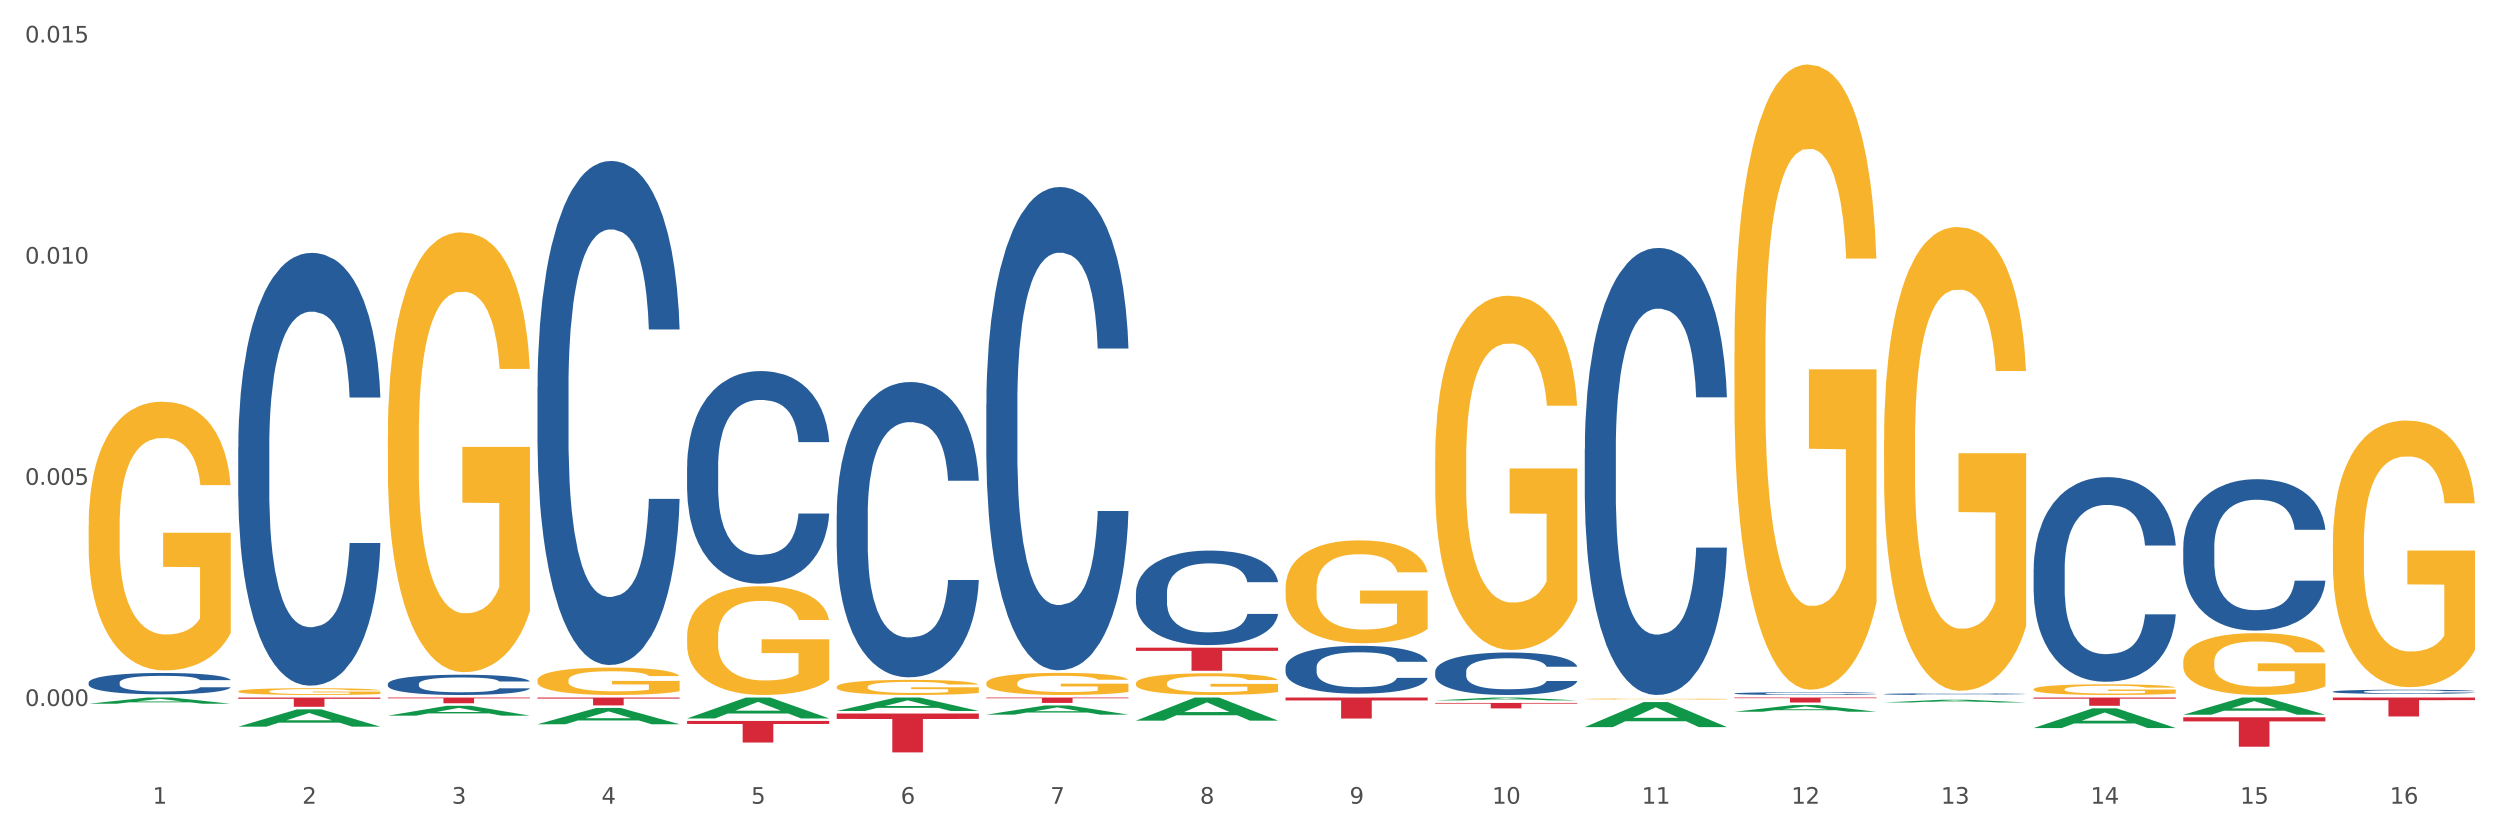 <?xml version="1.0" encoding="utf-8" standalone="no"?>
<!DOCTYPE svg PUBLIC "-//W3C//DTD SVG 1.1//EN"
  "http://www.w3.org/Graphics/SVG/1.1/DTD/svg11.dtd">
<svg xmlns:xlink="http://www.w3.org/1999/xlink" width="1080pt" height="360pt" viewBox="0 0 1080 360" xmlns="http://www.w3.org/2000/svg" version="1.1">
 <rect x="0" y="0" width="1080" height="360" fill="#333333" stroke="none"/>
 <defs>
  <style type="text/css">*{stroke-linejoin: round; stroke-linecap: butt}</style>
 </defs>
 <g id="figure_1">
  <g id="patch_1">
   <path d="M 0 360 
L 1080 360 
L 1080 0 
L 0 0 
z
" style="fill: #ffffff; stroke: #ffffff; stroke-linejoin: miter"/>
  </g>
  <g id="axes_1">
   <g id="matplotlib.axis_1">
    <g id="xtick_1">
     <g id="text_1">
      <!-- 1 -->
      <g style="fill: #4d4d4d" transform="translate(65.93 347.204) scale(0.096 -0.096)">
       <defs>
        <path id="DejaVuSans-31" d="M 794 531 
L 1825 531 
L 1825 4091 
L 703 3866 
L 703 4441 
L 1819 4666 
L 2450 4666 
L 2450 531 
L 3481 531 
L 3481 0 
L 794 0 
L 794 531 
z
" transform="scale(0.016)"/>
       </defs>
       <use xlink:href="#DejaVuSans-31"/>
      </g>
     </g>
    </g>
    <g id="xtick_2">
     <g id="text_2">
      <!-- 2 -->
      <g style="fill: #4d4d4d" transform="translate(130.565 347.204) scale(0.096 -0.096)">
       <defs>
        <path id="DejaVuSans-32" d="M 1228 531 
L 3431 531 
L 3431 0 
L 469 0 
L 469 531 
Q 828 903 1448 1529 
Q 2069 2156 2228 2338 
Q 2531 2678 2651 2914 
Q 2772 3150 2772 3378 
Q 2772 3750 2511 3984 
Q 2250 4219 1831 4219 
Q 1534 4219 1204 4116 
Q 875 4013 500 3803 
L 500 4441 
Q 881 4594 1212 4672 
Q 1544 4750 1819 4750 
Q 2544 4750 2975 4387 
Q 3406 4025 3406 3419 
Q 3406 3131 3298 2873 
Q 3191 2616 2906 2266 
Q 2828 2175 2409 1742 
Q 1991 1309 1228 531 
z
" transform="scale(0.016)"/>
       </defs>
       <use xlink:href="#DejaVuSans-32"/>
      </g>
     </g>
    </g>
    <g id="xtick_3">
     <g id="text_3">
      <!-- 3 -->
      <g style="fill: #4d4d4d" transform="translate(195.199 347.204) scale(0.096 -0.096)">
       <defs>
        <path id="DejaVuSans-33" d="M 2597 2516 
Q 3050 2419 3304 2112 
Q 3559 1806 3559 1356 
Q 3559 666 3084 287 
Q 2609 -91 1734 -91 
Q 1441 -91 1130 -33 
Q 819 25 488 141 
L 488 750 
Q 750 597 1062 519 
Q 1375 441 1716 441 
Q 2309 441 2620 675 
Q 2931 909 2931 1356 
Q 2931 1769 2642 2001 
Q 2353 2234 1838 2234 
L 1294 2234 
L 1294 2753 
L 1863 2753 
Q 2328 2753 2575 2939 
Q 2822 3125 2822 3475 
Q 2822 3834 2567 4026 
Q 2313 4219 1838 4219 
Q 1578 4219 1281 4162 
Q 984 4106 628 3988 
L 628 4550 
Q 988 4650 1302 4700 
Q 1616 4750 1894 4750 
Q 2613 4750 3031 4423 
Q 3450 4097 3450 3541 
Q 3450 3153 3228 2886 
Q 3006 2619 2597 2516 
z
" transform="scale(0.016)"/>
       </defs>
       <use xlink:href="#DejaVuSans-33"/>
      </g>
     </g>
    </g>
    <g id="xtick_4">
     <g id="text_4">
      <!-- 4 -->
      <g style="fill: #4d4d4d" transform="translate(259.833 347.204) scale(0.096 -0.096)">
       <defs>
        <path id="DejaVuSans-34" d="M 2419 4116 
L 825 1625 
L 2419 1625 
L 2419 4116 
z
M 2253 4666 
L 3047 4666 
L 3047 1625 
L 3713 1625 
L 3713 1100 
L 3047 1100 
L 3047 0 
L 2419 0 
L 2419 1100 
L 313 1100 
L 313 1709 
L 2253 4666 
z
" transform="scale(0.016)"/>
       </defs>
       <use xlink:href="#DejaVuSans-34"/>
      </g>
     </g>
    </g>
    <g id="xtick_5">
     <g id="text_5">
      <!-- 5 -->
      <g style="fill: #4d4d4d" transform="translate(324.467 347.204) scale(0.096 -0.096)">
       <defs>
        <path id="DejaVuSans-35" d="M 691 4666 
L 3169 4666 
L 3169 4134 
L 1269 4134 
L 1269 2991 
Q 1406 3038 1543 3061 
Q 1681 3084 1819 3084 
Q 2600 3084 3056 2656 
Q 3513 2228 3513 1497 
Q 3513 744 3044 326 
Q 2575 -91 1722 -91 
Q 1428 -91 1123 -41 
Q 819 9 494 109 
L 494 744 
Q 775 591 1075 516 
Q 1375 441 1709 441 
Q 2250 441 2565 725 
Q 2881 1009 2881 1497 
Q 2881 1984 2565 2268 
Q 2250 2553 1709 2553 
Q 1456 2553 1204 2497 
Q 953 2441 691 2322 
L 691 4666 
z
" transform="scale(0.016)"/>
       </defs>
       <use xlink:href="#DejaVuSans-35"/>
      </g>
     </g>
    </g>
    <g id="xtick_6">
     <g id="text_6">
      <!-- 6 -->
      <g style="fill: #4d4d4d" transform="translate(389.102 347.204) scale(0.096 -0.096)">
       <defs>
        <path id="DejaVuSans-36" d="M 2113 2584 
Q 1688 2584 1439 2293 
Q 1191 2003 1191 1497 
Q 1191 994 1439 701 
Q 1688 409 2113 409 
Q 2538 409 2786 701 
Q 3034 994 3034 1497 
Q 3034 2003 2786 2293 
Q 2538 2584 2113 2584 
z
M 3366 4563 
L 3366 3988 
Q 3128 4100 2886 4159 
Q 2644 4219 2406 4219 
Q 1781 4219 1451 3797 
Q 1122 3375 1075 2522 
Q 1259 2794 1537 2939 
Q 1816 3084 2150 3084 
Q 2853 3084 3261 2657 
Q 3669 2231 3669 1497 
Q 3669 778 3244 343 
Q 2819 -91 2113 -91 
Q 1303 -91 875 529 
Q 447 1150 447 2328 
Q 447 3434 972 4092 
Q 1497 4750 2381 4750 
Q 2619 4750 2861 4703 
Q 3103 4656 3366 4563 
z
" transform="scale(0.016)"/>
       </defs>
       <use xlink:href="#DejaVuSans-36"/>
      </g>
     </g>
    </g>
    <g id="xtick_7">
     <g id="text_7">
      <!-- 7 -->
      <g style="fill: #4d4d4d" transform="translate(453.736 347.204) scale(0.096 -0.096)">
       <defs>
        <path id="DejaVuSans-37" d="M 525 4666 
L 3525 4666 
L 3525 4397 
L 1831 0 
L 1172 0 
L 2766 4134 
L 525 4134 
L 525 4666 
z
" transform="scale(0.016)"/>
       </defs>
       <use xlink:href="#DejaVuSans-37"/>
      </g>
     </g>
    </g>
    <g id="xtick_8">
     <g id="text_8">
      <!-- 8 -->
      <g style="fill: #4d4d4d" transform="translate(518.37 347.204) scale(0.096 -0.096)">
       <defs>
        <path id="DejaVuSans-38" d="M 2034 2216 
Q 1584 2216 1326 1975 
Q 1069 1734 1069 1313 
Q 1069 891 1326 650 
Q 1584 409 2034 409 
Q 2484 409 2743 651 
Q 3003 894 3003 1313 
Q 3003 1734 2745 1975 
Q 2488 2216 2034 2216 
z
M 1403 2484 
Q 997 2584 770 2862 
Q 544 3141 544 3541 
Q 544 4100 942 4425 
Q 1341 4750 2034 4750 
Q 2731 4750 3128 4425 
Q 3525 4100 3525 3541 
Q 3525 3141 3298 2862 
Q 3072 2584 2669 2484 
Q 3125 2378 3379 2068 
Q 3634 1759 3634 1313 
Q 3634 634 3220 271 
Q 2806 -91 2034 -91 
Q 1263 -91 848 271 
Q 434 634 434 1313 
Q 434 1759 690 2068 
Q 947 2378 1403 2484 
z
M 1172 3481 
Q 1172 3119 1398 2916 
Q 1625 2713 2034 2713 
Q 2441 2713 2670 2916 
Q 2900 3119 2900 3481 
Q 2900 3844 2670 4047 
Q 2441 4250 2034 4250 
Q 1625 4250 1398 4047 
Q 1172 3844 1172 3481 
z
" transform="scale(0.016)"/>
       </defs>
       <use xlink:href="#DejaVuSans-38"/>
      </g>
     </g>
    </g>
    <g id="xtick_9">
     <g id="text_9">
      <!-- 9 -->
      <g style="fill: #4d4d4d" transform="translate(583.005 347.204) scale(0.096 -0.096)">
       <defs>
        <path id="DejaVuSans-39" d="M 703 97 
L 703 672 
Q 941 559 1184 500 
Q 1428 441 1663 441 
Q 2288 441 2617 861 
Q 2947 1281 2994 2138 
Q 2813 1869 2534 1725 
Q 2256 1581 1919 1581 
Q 1219 1581 811 2004 
Q 403 2428 403 3163 
Q 403 3881 828 4315 
Q 1253 4750 1959 4750 
Q 2769 4750 3195 4129 
Q 3622 3509 3622 2328 
Q 3622 1225 3098 567 
Q 2575 -91 1691 -91 
Q 1453 -91 1209 -44 
Q 966 3 703 97 
z
M 1959 2075 
Q 2384 2075 2632 2365 
Q 2881 2656 2881 3163 
Q 2881 3666 2632 3958 
Q 2384 4250 1959 4250 
Q 1534 4250 1286 3958 
Q 1038 3666 1038 3163 
Q 1038 2656 1286 2365 
Q 1534 2075 1959 2075 
z
" transform="scale(0.016)"/>
       </defs>
       <use xlink:href="#DejaVuSans-39"/>
      </g>
     </g>
    </g>
    <g id="xtick_10">
     <g id="text_10">
      <!-- 10 -->
      <g style="fill: #4d4d4d" transform="translate(644.585 347.204) scale(0.096 -0.096)">
       <defs>
        <path id="DejaVuSans-30" d="M 2034 4250 
Q 1547 4250 1301 3770 
Q 1056 3291 1056 2328 
Q 1056 1369 1301 889 
Q 1547 409 2034 409 
Q 2525 409 2770 889 
Q 3016 1369 3016 2328 
Q 3016 3291 2770 3770 
Q 2525 4250 2034 4250 
z
M 2034 4750 
Q 2819 4750 3233 4129 
Q 3647 3509 3647 2328 
Q 3647 1150 3233 529 
Q 2819 -91 2034 -91 
Q 1250 -91 836 529 
Q 422 1150 422 2328 
Q 422 3509 836 4129 
Q 1250 4750 2034 4750 
z
" transform="scale(0.016)"/>
       </defs>
       <use xlink:href="#DejaVuSans-31"/>
       <use xlink:href="#DejaVuSans-30" transform="translate(63.623 0)"/>
      </g>
     </g>
    </g>
    <g id="xtick_11">
     <g id="text_11">
      <!-- 11 -->
      <g style="fill: #4d4d4d" transform="translate(709.219 347.204) scale(0.096 -0.096)">
       <use xlink:href="#DejaVuSans-31"/>
       <use xlink:href="#DejaVuSans-31" transform="translate(63.623 0)"/>
      </g>
     </g>
    </g>
    <g id="xtick_12">
     <g id="text_12">
      <!-- 12 -->
      <g style="fill: #4d4d4d" transform="translate(773.854 347.204) scale(0.096 -0.096)">
       <use xlink:href="#DejaVuSans-31"/>
       <use xlink:href="#DejaVuSans-32" transform="translate(63.623 0)"/>
      </g>
     </g>
    </g>
    <g id="xtick_13">
     <g id="text_13">
      <!-- 13 -->
      <g style="fill: #4d4d4d" transform="translate(838.488 347.204) scale(0.096 -0.096)">
       <use xlink:href="#DejaVuSans-31"/>
       <use xlink:href="#DejaVuSans-33" transform="translate(63.623 0)"/>
      </g>
     </g>
    </g>
    <g id="xtick_14">
     <g id="text_14">
      <!-- 14 -->
      <g style="fill: #4d4d4d" transform="translate(903.122 347.204) scale(0.096 -0.096)">
       <use xlink:href="#DejaVuSans-31"/>
       <use xlink:href="#DejaVuSans-34" transform="translate(63.623 0)"/>
      </g>
     </g>
    </g>
    <g id="xtick_15">
     <g id="text_15">
      <!-- 15 -->
      <g style="fill: #4d4d4d" transform="translate(967.756 347.204) scale(0.096 -0.096)">
       <use xlink:href="#DejaVuSans-31"/>
       <use xlink:href="#DejaVuSans-35" transform="translate(63.623 0)"/>
      </g>
     </g>
    </g>
    <g id="xtick_16">
     <g id="text_16">
      <!-- 16 -->
      <g style="fill: #4d4d4d" transform="translate(1032.391 347.204) scale(0.096 -0.096)">
       <use xlink:href="#DejaVuSans-31"/>
       <use xlink:href="#DejaVuSans-36" transform="translate(63.623 0)"/>
      </g>
     </g>
    </g>
    <g id="xtick_17"/>
    <g id="xtick_18"/>
    <g id="xtick_19"/>
    <g id="xtick_20"/>
    <g id="xtick_21"/>
    <g id="xtick_22"/>
    <g id="xtick_23"/>
    <g id="xtick_24"/>
    <g id="xtick_25"/>
    <g id="xtick_26"/>
    <g id="xtick_27"/>
    <g id="xtick_28"/>
    <g id="xtick_29"/>
    <g id="xtick_30"/>
    <g id="xtick_31"/>
   </g>
   <g id="matplotlib.axis_2">
    <g id="ytick_1">
     <g id="text_17">
      <!-- 0.000 -->
      <g style="fill: #4d4d4d" transform="translate(10.8 304.977) scale(0.096 -0.096)">
       <defs>
        <path id="DejaVuSans-2e" d="M 684 794 
L 1344 794 
L 1344 0 
L 684 0 
L 684 794 
z
" transform="scale(0.016)"/>
       </defs>
       <use xlink:href="#DejaVuSans-30"/>
       <use xlink:href="#DejaVuSans-2e" transform="translate(63.623 0)"/>
       <use xlink:href="#DejaVuSans-30" transform="translate(95.41 0)"/>
       <use xlink:href="#DejaVuSans-30" transform="translate(159.033 0)"/>
       <use xlink:href="#DejaVuSans-30" transform="translate(222.656 0)"/>
      </g>
     </g>
    </g>
    <g id="ytick_2">
     <g id="text_18">
      <!-- 0.005 -->
      <g style="fill: #4d4d4d" transform="translate(10.8 209.437) scale(0.096 -0.096)">
       <use xlink:href="#DejaVuSans-30"/>
       <use xlink:href="#DejaVuSans-2e" transform="translate(63.623 0)"/>
       <use xlink:href="#DejaVuSans-30" transform="translate(95.41 0)"/>
       <use xlink:href="#DejaVuSans-30" transform="translate(159.033 0)"/>
       <use xlink:href="#DejaVuSans-35" transform="translate(222.656 0)"/>
      </g>
     </g>
    </g>
    <g id="ytick_3">
     <g id="text_19">
      <!-- 0.010 -->
      <g style="fill: #4d4d4d" transform="translate(10.8 113.897) scale(0.096 -0.096)">
       <use xlink:href="#DejaVuSans-30"/>
       <use xlink:href="#DejaVuSans-2e" transform="translate(63.623 0)"/>
       <use xlink:href="#DejaVuSans-30" transform="translate(95.41 0)"/>
       <use xlink:href="#DejaVuSans-31" transform="translate(159.033 0)"/>
       <use xlink:href="#DejaVuSans-30" transform="translate(222.656 0)"/>
      </g>
     </g>
    </g>
    <g id="ytick_4">
     <g id="text_20">
      <!-- 0.015 -->
      <g style="fill: #4d4d4d" transform="translate(10.8 18.357) scale(0.096 -0.096)">
       <use xlink:href="#DejaVuSans-30"/>
       <use xlink:href="#DejaVuSans-2e" transform="translate(63.623 0)"/>
       <use xlink:href="#DejaVuSans-30" transform="translate(95.41 0)"/>
       <use xlink:href="#DejaVuSans-31" transform="translate(159.033 0)"/>
       <use xlink:href="#DejaVuSans-35" transform="translate(222.656 0)"/>
      </g>
     </g>
    </g>
    <g id="ytick_5"/>
    <g id="ytick_6"/>
    <g id="ytick_7"/>
   </g>
   <g id="PolyCollection_1">
    <path d="M 38.283 304.022 
L 38.346 304.019 
L 63.667 301.332 
L 74.175 301.329 
L 99.686 304.027 
L 87.532 304.027 
L 82.024 303.398 
L 55.881 303.398 
L 55.691 303.409 
L 50.374 304.027 
L 38.283 304.027 
L 38.283 304.022 
L 59.173 303.024 
L 78.733 303.021 
L 69.048 301.904 
L 68.921 301.899 
L 68.794 301.907 
L 59.109 303.021 
L 59.173 303.024 
L 38.283 304.022 
z
" clip-path="url(#paa6bbe399e)" style="fill: #109648"/>
    <path d="M 490.723 279.78 
L 552.126 279.78 
L 552.126 281.169 
L 527.972 281.178 
L 527.972 289.775 
L 514.731 289.775 
L 514.731 281.178 
L 490.723 281.169 
L 490.723 279.789 
L 490.723 279.78 
z
" clip-path="url(#paa6bbe399e)" style="fill: #d62839"/>
    <path d="M 426.089 301.329 
L 487.491 301.329 
L 487.491 301.652 
L 463.338 301.655 
L 463.338 303.655 
L 450.097 303.655 
L 450.097 301.655 
L 426.089 301.652 
L 426.089 301.331 
L 426.089 301.329 
z
" clip-path="url(#paa6bbe399e)" style="fill: #d62839"/>
    <path d="M 167.552 188.174 
L 167.624 188.001 
L 167.624 181.754 
L 167.769 176.374 
L 168.494 163.359 
L 169.581 152.6 
L 170.379 146.874 
L 171.176 142.188 
L 172.119 137.503 
L 173.279 132.644 
L 175.381 125.529 
L 176.686 121.885 
L 178.281 118.068 
L 181.18 112.515 
L 183.283 109.391 
L 185.458 106.788 
L 189.01 103.664 
L 191.33 102.276 
L 193.794 101.235 
L 196.767 100.541 
L 199.014 100.367 
L 203.944 100.888 
L 208.148 102.45 
L 210.178 103.664 
L 212.788 105.747 
L 214.165 107.135 
L 216.413 109.912 
L 218.732 113.556 
L 220.327 116.679 
L 222.72 122.579 
L 224.532 128.479 
L 226.199 135.768 
L 227.069 140.8 
L 227.722 145.486 
L 228.302 150.865 
L 228.882 159.368 
L 215.833 159.368 
L 215.325 153.295 
L 214.528 147.568 
L 213.368 142.015 
L 212.353 138.544 
L 210.613 134.206 
L 209.018 131.43 
L 207.351 129.347 
L 205.321 127.612 
L 203.726 126.744 
L 201.479 126.05 
L 197.057 126.224 
L 194.084 127.612 
L 192.055 129.347 
L 190.75 130.909 
L 189.59 132.644 
L 188.285 135.074 
L 186.763 138.718 
L 185.675 142.015 
L 184.588 146.18 
L 183.718 150.344 
L 182.92 155.203 
L 182.268 160.409 
L 181.76 165.789 
L 181.325 172.383 
L 180.963 183.316 
L 180.963 207.089 
L 181.108 212.469 
L 181.47 219.584 
L 181.905 224.963 
L 182.63 231.384 
L 183.283 235.722 
L 184.515 241.969 
L 185.893 247.175 
L 186.98 250.472 
L 188.067 253.249 
L 189.952 257.066 
L 192.055 260.19 
L 193.867 262.099 
L 196.332 263.834 
L 197.999 264.528 
L 199.449 264.875 
L 203.001 264.875 
L 205.539 264.355 
L 208.366 263.14 
L 210.541 261.578 
L 212.353 259.669 
L 214.383 256.546 
L 215.688 253.596 
L 215.688 217.328 
L 199.739 217.154 
L 199.739 193.033 
L 228.954 193.033 
L 228.954 263.834 
L 227.722 267.478 
L 226.344 270.775 
L 224.894 273.726 
L 222.72 277.37 
L 220.11 280.84 
L 217.79 283.27 
L 215.325 285.352 
L 212.425 287.261 
L 208.656 288.996 
L 206.336 289.69 
L 203.436 290.211 
L 200.029 290.385 
L 197.057 290.038 
L 194.157 289.17 
L 191.112 287.608 
L 188.14 285.352 
L 185.893 283.096 
L 183.645 280.32 
L 181.253 276.676 
L 179.368 273.205 
L 177.918 270.081 
L 176.323 266.09 
L 174.584 260.884 
L 173.279 256.199 
L 172.119 251.34 
L 170.886 245.093 
L 170.016 239.713 
L 169.146 232.946 
L 168.639 227.913 
L 168.059 220.104 
L 167.624 209.172 
L 167.552 188.174 
z
" clip-path="url(#paa6bbe399e)" style="fill: #f7b32b"/>
    <path d="M 296.82 311.457 
L 358.223 311.457 
L 358.223 312.752 
L 334.069 312.761 
L 334.069 320.776 
L 320.828 320.776 
L 320.828 312.761 
L 296.82 312.752 
L 296.82 311.466 
L 296.82 311.457 
z
" clip-path="url(#paa6bbe399e)" style="fill: #d62839"/>
    <path d="M 232.186 301.329 
L 293.588 301.329 
L 293.588 301.804 
L 269.435 301.807 
L 269.435 304.744 
L 256.194 304.744 
L 256.194 301.807 
L 232.186 301.804 
L 232.186 301.333 
L 232.186 301.329 
z
" clip-path="url(#paa6bbe399e)" style="fill: #d62839"/>
    <path d="M 167.552 301.329 
L 228.954 301.329 
L 228.954 301.674 
L 204.801 301.676 
L 204.801 303.809 
L 191.56 303.809 
L 191.56 301.676 
L 167.552 301.674 
L 167.552 301.332 
L 167.552 301.329 
z
" clip-path="url(#paa6bbe399e)" style="fill: #d62839"/>
    <path d="M 102.917 301.329 
L 164.32 301.329 
L 164.32 301.888 
L 140.166 301.891 
L 140.166 305.347 
L 126.925 305.347 
L 126.925 301.891 
L 102.917 301.888 
L 102.917 301.333 
L 102.917 301.329 
z
" clip-path="url(#paa6bbe399e)" style="fill: #d62839"/>
    <path d="M 38.283 227.186 
L 38.355 227.08 
L 38.355 223.263 
L 38.5 219.977 
L 39.225 212.025 
L 40.313 205.452 
L 41.11 201.953 
L 41.908 199.091 
L 42.85 196.229 
L 44.01 193.26 
L 46.112 188.913 
L 47.417 186.687 
L 49.012 184.354 
L 51.912 180.962 
L 54.014 179.054 
L 56.189 177.463 
L 59.741 175.555 
L 62.061 174.707 
L 64.526 174.071 
L 67.498 173.647 
L 69.745 173.541 
L 74.675 173.859 
L 78.88 174.813 
L 80.91 175.555 
L 83.519 176.827 
L 84.897 177.675 
L 87.144 179.372 
L 89.464 181.598 
L 91.059 183.506 
L 93.451 187.111 
L 95.263 190.716 
L 96.931 195.168 
L 97.801 198.243 
L 98.453 201.105 
L 99.033 204.392 
L 99.613 209.587 
L 86.564 209.587 
L 86.057 205.876 
L 85.259 202.378 
L 84.099 198.985 
L 83.084 196.865 
L 81.345 194.214 
L 79.75 192.518 
L 78.082 191.246 
L 76.052 190.185 
L 74.458 189.655 
L 72.21 189.231 
L 67.788 189.337 
L 64.816 190.185 
L 62.786 191.246 
L 61.481 192.2 
L 60.321 193.26 
L 59.016 194.744 
L 57.494 196.971 
L 56.407 198.985 
L 55.319 201.529 
L 54.449 204.074 
L 53.652 207.042 
L 52.999 210.223 
L 52.492 213.509 
L 52.057 217.538 
L 51.694 224.217 
L 51.694 238.742 
L 51.839 242.028 
L 52.202 246.375 
L 52.637 249.662 
L 53.362 253.584 
L 54.014 256.235 
L 55.247 260.051 
L 56.624 263.232 
L 57.711 265.246 
L 58.799 266.942 
L 60.684 269.275 
L 62.786 271.183 
L 64.598 272.349 
L 67.063 273.41 
L 68.731 273.834 
L 70.18 274.046 
L 73.733 274.046 
L 76.27 273.728 
L 79.097 272.985 
L 81.272 272.031 
L 83.084 270.865 
L 85.114 268.957 
L 86.419 267.155 
L 86.419 244.997 
L 70.47 244.891 
L 70.47 230.154 
L 99.686 230.154 
L 99.686 273.41 
L 98.453 275.636 
L 97.076 277.65 
L 95.626 279.453 
L 93.451 281.679 
L 90.841 283.799 
L 88.521 285.284 
L 86.057 286.556 
L 83.157 287.722 
L 79.387 288.782 
L 77.067 289.206 
L 74.168 289.524 
L 70.76 289.63 
L 67.788 289.418 
L 64.888 288.888 
L 61.844 287.934 
L 58.871 286.556 
L 56.624 285.178 
L 54.377 283.481 
L 51.984 281.255 
L 50.1 279.135 
L 48.65 277.226 
L 47.055 274.788 
L 45.315 271.607 
L 44.01 268.745 
L 42.85 265.776 
L 41.618 261.96 
L 40.748 258.673 
L 39.878 254.538 
L 39.37 251.464 
L 38.79 246.693 
L 38.355 240.014 
L 38.283 227.186 
z
" clip-path="url(#paa6bbe399e)" style="fill: #f7b32b"/>
    <path d="M 38.283 294.869 
L 38.356 294.86 
L 38.356 294.624 
L 38.573 294.304 
L 39.372 293.715 
L 40.388 293.268 
L 42.13 292.746 
L 43.073 292.527 
L 44.307 292.283 
L 46.847 291.887 
L 49.751 291.55 
L 51.783 291.364 
L 53.307 291.247 
L 56.718 291.036 
L 58.678 290.943 
L 60.71 290.867 
L 62.452 290.817 
L 65.355 290.758 
L 67.678 290.733 
L 70.363 290.724 
L 72.613 290.733 
L 75.589 290.766 
L 79.944 290.867 
L 81.613 290.926 
L 83.863 291.028 
L 86.186 291.162 
L 88.073 291.297 
L 90.25 291.491 
L 92.5 291.744 
L 94.678 292.064 
L 96.202 292.358 
L 97.436 292.67 
L 98.524 293.049 
L 99.323 293.462 
L 99.686 293.807 
L 86.403 293.807 
L 86.041 293.496 
L 85.315 293.159 
L 84.589 292.931 
L 83.791 292.746 
L 82.557 292.535 
L 81.468 292.401 
L 79.654 292.241 
L 77.984 292.139 
L 76.605 292.08 
L 74.936 292.03 
L 71.379 291.979 
L 68.839 291.979 
L 67.242 291.996 
L 65.283 292.038 
L 63.613 292.097 
L 61.654 292.198 
L 60.13 292.308 
L 58.605 292.451 
L 57.734 292.552 
L 56.428 292.738 
L 55.557 292.889 
L 54.396 293.15 
L 53.743 293.336 
L 52.581 293.816 
L 52.073 294.17 
L 51.855 294.414 
L 51.71 294.683 
L 51.71 295.997 
L 52.146 296.587 
L 52.509 296.84 
L 53.089 297.126 
L 54.178 297.497 
L 55.775 297.859 
L 57.444 298.12 
L 58.823 298.28 
L 60.13 298.398 
L 61.436 298.491 
L 63.033 298.575 
L 64.339 298.626 
L 66.299 298.676 
L 68.621 298.701 
L 70.436 298.701 
L 74.137 298.659 
L 75.807 298.617 
L 77.404 298.558 
L 79.145 298.466 
L 80.524 298.365 
L 81.323 298.289 
L 82.629 298.129 
L 83.645 297.96 
L 84.516 297.766 
L 85.097 297.598 
L 85.75 297.345 
L 86.258 297.059 
L 86.403 296.907 
L 99.686 296.907 
L 99.395 297.21 
L 98.887 297.505 
L 97.871 297.901 
L 97.073 298.129 
L 95.839 298.407 
L 94.532 298.643 
L 92.718 298.904 
L 91.049 299.097 
L 89.307 299.266 
L 87.42 299.417 
L 84.008 299.628 
L 82.774 299.687 
L 80.162 299.788 
L 78.129 299.847 
L 75.154 299.906 
L 72.105 299.94 
L 68.912 299.948 
L 66.081 299.931 
L 62.96 299.881 
L 61.001 299.83 
L 58.823 299.754 
L 56.283 299.636 
L 53.888 299.493 
L 51.638 299.325 
L 49.533 299.131 
L 47.573 298.912 
L 45.033 298.55 
L 43.146 298.196 
L 41.767 297.868 
L 40.823 297.59 
L 39.88 297.236 
L 39.372 296.991 
L 38.573 296.402 
L 38.283 295.854 
L 38.283 294.869 
z
" clip-path="url(#paa6bbe399e)" style="fill: #255c99"/>
    <path d="M 102.917 193.248 
L 102.99 193.077 
L 102.99 188.296 
L 103.208 181.807 
L 104.006 169.855 
L 105.022 160.805 
L 106.764 150.219 
L 107.708 145.78 
L 108.941 140.828 
L 111.482 132.803 
L 114.385 125.973 
L 116.417 122.216 
L 117.941 119.826 
L 121.353 115.557 
L 123.312 113.679 
L 125.344 112.142 
L 127.086 111.118 
L 129.99 109.922 
L 132.312 109.41 
L 134.998 109.239 
L 137.248 109.41 
L 140.223 110.093 
L 144.578 112.142 
L 146.247 113.337 
L 148.497 115.386 
L 150.82 118.118 
L 152.707 120.85 
L 154.884 124.777 
L 157.134 129.9 
L 159.312 136.388 
L 160.836 142.365 
L 162.07 148.682 
L 163.159 156.366 
L 163.957 164.733 
L 164.32 171.733 
L 151.038 171.733 
L 150.675 165.416 
L 149.949 158.586 
L 149.223 153.975 
L 148.425 150.219 
L 147.191 145.95 
L 146.102 143.218 
L 144.288 139.974 
L 142.618 137.925 
L 141.239 136.73 
L 139.57 135.705 
L 136.014 134.681 
L 133.473 134.681 
L 131.877 135.022 
L 129.917 135.876 
L 128.248 137.071 
L 126.288 139.12 
L 124.764 141.34 
L 123.24 144.243 
L 122.369 146.292 
L 121.062 150.048 
L 120.191 153.122 
L 119.03 158.415 
L 118.377 162.171 
L 117.216 171.904 
L 116.707 179.075 
L 116.49 184.027 
L 116.345 189.491 
L 116.345 216.128 
L 116.78 228.08 
L 117.143 233.203 
L 117.724 239.008 
L 118.812 246.521 
L 120.409 253.863 
L 122.078 259.157 
L 123.457 262.401 
L 124.764 264.791 
L 126.07 266.669 
L 127.667 268.377 
L 128.973 269.401 
L 130.933 270.426 
L 133.256 270.938 
L 135.07 270.938 
L 138.772 270.084 
L 140.441 269.231 
L 142.038 268.035 
L 143.78 266.157 
L 145.159 264.108 
L 145.957 262.571 
L 147.264 259.327 
L 148.28 255.912 
L 149.151 251.985 
L 149.731 248.57 
L 150.385 243.448 
L 150.893 237.642 
L 151.038 234.569 
L 164.32 234.569 
L 164.03 240.716 
L 163.521 246.692 
L 162.505 254.717 
L 161.707 259.327 
L 160.473 264.962 
L 159.167 269.743 
L 157.352 275.036 
L 155.683 278.963 
L 153.941 282.378 
L 152.054 285.452 
L 148.643 289.72 
L 147.409 290.916 
L 144.796 292.965 
L 142.764 294.16 
L 139.788 295.355 
L 136.74 296.038 
L 133.546 296.209 
L 130.715 295.867 
L 127.594 294.843 
L 125.635 293.818 
L 123.457 292.282 
L 120.917 289.891 
L 118.522 286.989 
L 116.272 283.574 
L 114.167 279.646 
L 112.208 275.207 
L 109.667 267.865 
L 107.78 260.693 
L 106.401 254.034 
L 105.458 248.399 
L 104.514 241.228 
L 104.006 236.276 
L 103.208 224.324 
L 102.917 213.225 
L 102.917 193.248 
z
" clip-path="url(#paa6bbe399e)" style="fill: #255c99"/>
    <path d="M 167.552 295.413 
L 167.624 295.405 
L 167.624 295.181 
L 167.842 294.877 
L 168.64 294.317 
L 169.656 293.894 
L 171.398 293.398 
L 172.342 293.19 
L 173.576 292.958 
L 176.116 292.582 
L 179.019 292.262 
L 181.051 292.086 
L 182.576 291.974 
L 185.987 291.774 
L 187.947 291.686 
L 189.979 291.614 
L 191.721 291.566 
L 194.624 291.511 
L 196.946 291.487 
L 199.632 291.479 
L 201.882 291.487 
L 204.858 291.519 
L 209.212 291.614 
L 210.882 291.67 
L 213.132 291.766 
L 215.454 291.894 
L 217.341 292.022 
L 219.519 292.206 
L 221.769 292.446 
L 223.946 292.75 
L 225.47 293.03 
L 226.704 293.326 
L 227.793 293.686 
L 228.591 294.078 
L 228.954 294.405 
L 215.672 294.405 
L 215.309 294.11 
L 214.583 293.79 
L 213.858 293.574 
L 213.059 293.398 
L 211.825 293.198 
L 210.737 293.07 
L 208.922 292.918 
L 207.253 292.822 
L 205.874 292.766 
L 204.204 292.718 
L 200.648 292.67 
L 198.108 292.67 
L 196.511 292.686 
L 194.551 292.726 
L 192.882 292.782 
L 190.922 292.878 
L 189.398 292.982 
L 187.874 293.118 
L 187.003 293.214 
L 185.697 293.39 
L 184.826 293.534 
L 183.664 293.782 
L 183.011 293.958 
L 181.85 294.413 
L 181.342 294.749 
L 181.124 294.981 
L 180.979 295.237 
L 180.979 296.485 
L 181.414 297.045 
L 181.777 297.284 
L 182.358 297.556 
L 183.447 297.908 
L 185.043 298.252 
L 186.713 298.5 
L 188.092 298.652 
L 189.398 298.764 
L 190.705 298.852 
L 192.301 298.932 
L 193.608 298.98 
L 195.567 299.028 
L 197.89 299.052 
L 199.704 299.052 
L 203.406 299.012 
L 205.075 298.972 
L 206.672 298.916 
L 208.414 298.828 
L 209.793 298.732 
L 210.591 298.66 
L 211.898 298.508 
L 212.914 298.348 
L 213.785 298.164 
L 214.366 298.004 
L 215.019 297.764 
L 215.527 297.492 
L 215.672 297.348 
L 228.954 297.348 
L 228.664 297.636 
L 228.156 297.916 
L 227.14 298.292 
L 226.341 298.508 
L 225.107 298.772 
L 223.801 298.996 
L 221.987 299.244 
L 220.317 299.428 
L 218.575 299.588 
L 216.688 299.732 
L 213.277 299.931 
L 212.043 299.987 
L 209.43 300.083 
L 207.398 300.139 
L 204.422 300.195 
L 201.374 300.227 
L 198.18 300.235 
L 195.35 300.219 
L 192.229 300.171 
L 190.269 300.123 
L 188.092 300.051 
L 185.551 299.939 
L 183.156 299.804 
L 180.906 299.644 
L 178.801 299.46 
L 176.842 299.252 
L 174.302 298.908 
L 172.414 298.572 
L 171.035 298.26 
L 170.092 297.996 
L 169.148 297.66 
L 168.64 297.428 
L 167.842 296.869 
L 167.552 296.349 
L 167.552 295.413 
z
" clip-path="url(#paa6bbe399e)" style="fill: #255c99"/>
    <path d="M 232.186 167.381 
L 232.258 167.182 
L 232.258 161.613 
L 232.476 154.056 
L 233.275 140.135 
L 234.291 129.595 
L 236.033 117.265 
L 236.976 112.095 
L 238.21 106.328 
L 240.75 96.981 
L 243.654 89.026 
L 245.686 84.651 
L 247.21 81.867 
L 250.621 76.895 
L 252.581 74.707 
L 254.613 72.918 
L 256.355 71.724 
L 259.258 70.332 
L 261.581 69.736 
L 264.266 69.537 
L 266.516 69.736 
L 269.492 70.531 
L 273.847 72.918 
L 275.516 74.31 
L 277.766 76.696 
L 280.089 79.878 
L 281.976 83.06 
L 284.153 87.634 
L 286.403 93.6 
L 288.58 101.157 
L 290.105 108.117 
L 291.338 115.476 
L 292.427 124.425 
L 293.226 134.169 
L 293.588 142.323 
L 280.306 142.323 
L 279.943 134.965 
L 279.218 127.01 
L 278.492 121.641 
L 277.693 117.265 
L 276.46 112.294 
L 275.371 109.112 
L 273.556 105.333 
L 271.887 102.947 
L 270.508 101.555 
L 268.839 100.362 
L 265.282 99.168 
L 262.742 99.168 
L 261.145 99.566 
L 259.186 100.56 
L 257.516 101.952 
L 255.557 104.339 
L 254.032 106.924 
L 252.508 110.305 
L 251.637 112.691 
L 250.331 117.067 
L 249.46 120.646 
L 248.299 126.811 
L 247.645 131.186 
L 246.484 142.522 
L 245.976 150.874 
L 245.758 156.642 
L 245.613 163.005 
L 245.613 194.029 
L 246.049 207.95 
L 246.412 213.916 
L 246.992 220.678 
L 248.081 229.428 
L 249.678 237.979 
L 251.347 244.144 
L 252.726 247.923 
L 254.032 250.707 
L 255.339 252.894 
L 256.936 254.883 
L 258.242 256.076 
L 260.202 257.27 
L 262.524 257.866 
L 264.339 257.866 
L 268.04 256.872 
L 269.71 255.877 
L 271.306 254.485 
L 273.048 252.298 
L 274.427 249.911 
L 275.226 248.122 
L 276.532 244.343 
L 277.548 240.366 
L 278.419 235.792 
L 279 231.814 
L 279.653 225.848 
L 280.161 219.087 
L 280.306 215.507 
L 293.588 215.507 
L 293.298 222.666 
L 292.79 229.627 
L 291.774 238.974 
L 290.976 244.343 
L 289.742 250.906 
L 288.435 256.474 
L 286.621 262.639 
L 284.951 267.213 
L 283.21 271.19 
L 281.322 274.77 
L 277.911 279.742 
L 276.677 281.134 
L 274.064 283.52 
L 272.032 284.912 
L 269.056 286.304 
L 266.008 287.1 
L 262.815 287.299 
L 259.984 286.901 
L 256.863 285.708 
L 254.903 284.515 
L 252.726 282.725 
L 250.186 279.941 
L 247.791 276.56 
L 245.541 272.582 
L 243.436 268.008 
L 241.476 262.838 
L 238.936 254.286 
L 237.049 245.934 
L 235.67 238.178 
L 234.726 231.615 
L 233.783 223.263 
L 233.275 217.496 
L 232.476 203.575 
L 232.186 190.648 
L 232.186 167.381 
z
" clip-path="url(#paa6bbe399e)" style="fill: #255c99"/>
    <path d="M 296.82 201.563 
L 296.893 201.479 
L 296.893 199.13 
L 297.11 195.943 
L 297.909 190.071 
L 298.925 185.626 
L 300.667 180.426 
L 301.61 178.245 
L 302.844 175.813 
L 305.385 171.87 
L 308.288 168.515 
L 310.32 166.67 
L 311.844 165.496 
L 315.255 163.399 
L 317.215 162.476 
L 319.247 161.721 
L 320.989 161.218 
L 323.892 160.631 
L 326.215 160.379 
L 328.9 160.295 
L 331.15 160.379 
L 334.126 160.715 
L 338.481 161.721 
L 340.15 162.308 
L 342.4 163.315 
L 344.723 164.657 
L 346.61 165.999 
L 348.787 167.928 
L 351.037 170.444 
L 353.215 173.632 
L 354.739 176.567 
L 355.973 179.671 
L 357.061 183.445 
L 357.86 187.555 
L 358.223 190.994 
L 344.941 190.994 
L 344.578 187.891 
L 343.852 184.536 
L 343.126 182.271 
L 342.328 180.426 
L 341.094 178.329 
L 340.005 176.987 
L 338.191 175.393 
L 336.521 174.387 
L 335.142 173.8 
L 333.473 173.296 
L 329.917 172.793 
L 327.376 172.793 
L 325.78 172.961 
L 323.82 173.38 
L 322.151 173.967 
L 320.191 174.974 
L 318.667 176.064 
L 317.143 177.49 
L 316.272 178.497 
L 314.965 180.342 
L 314.094 181.852 
L 312.933 184.452 
L 312.28 186.297 
L 311.118 191.078 
L 310.61 194.601 
L 310.393 197.033 
L 310.247 199.717 
L 310.247 212.802 
L 310.683 218.673 
L 311.046 221.19 
L 311.626 224.041 
L 312.715 227.732 
L 314.312 231.339 
L 315.981 233.939 
L 317.36 235.532 
L 318.667 236.707 
L 319.973 237.629 
L 321.57 238.468 
L 322.876 238.971 
L 324.836 239.475 
L 327.159 239.726 
L 328.973 239.726 
L 332.675 239.307 
L 334.344 238.887 
L 335.941 238.3 
L 337.683 237.378 
L 339.062 236.371 
L 339.86 235.616 
L 341.166 234.023 
L 342.183 232.345 
L 343.054 230.416 
L 343.634 228.738 
L 344.287 226.222 
L 344.795 223.37 
L 344.941 221.861 
L 358.223 221.861 
L 357.932 224.88 
L 357.424 227.816 
L 356.408 231.758 
L 355.61 234.023 
L 354.376 236.791 
L 353.07 239.139 
L 351.255 241.739 
L 349.586 243.668 
L 347.844 245.346 
L 345.957 246.856 
L 342.546 248.953 
L 341.312 249.54 
L 338.699 250.546 
L 336.667 251.133 
L 333.691 251.72 
L 330.642 252.056 
L 327.449 252.14 
L 324.618 251.972 
L 321.497 251.469 
L 319.538 250.966 
L 317.36 250.211 
L 314.82 249.036 
L 312.425 247.611 
L 310.175 245.933 
L 308.07 244.004 
L 306.11 241.823 
L 303.57 238.216 
L 301.683 234.694 
L 300.304 231.422 
L 299.36 228.655 
L 298.417 225.132 
L 297.909 222.699 
L 297.11 216.828 
L 296.82 211.376 
L 296.82 201.563 
z
" clip-path="url(#paa6bbe399e)" style="fill: #255c99"/>
    <path d="M 361.454 222.357 
L 361.527 222.241 
L 361.527 218.978 
L 361.745 214.551 
L 362.543 206.396 
L 363.559 200.221 
L 365.301 192.997 
L 366.245 189.968 
L 367.479 186.589 
L 370.019 181.113 
L 372.922 176.453 
L 374.954 173.89 
L 376.479 172.259 
L 379.89 169.346 
L 381.849 168.065 
L 383.882 167.016 
L 385.624 166.317 
L 388.527 165.501 
L 390.849 165.152 
L 393.535 165.035 
L 395.785 165.152 
L 398.761 165.618 
L 403.115 167.016 
L 404.785 167.832 
L 407.035 169.23 
L 409.357 171.094 
L 411.244 172.958 
L 413.422 175.638 
L 415.672 179.133 
L 417.849 183.56 
L 419.373 187.638 
L 420.607 191.949 
L 421.696 197.191 
L 422.494 202.9 
L 422.857 207.677 
L 409.575 207.677 
L 409.212 203.366 
L 408.486 198.706 
L 407.76 195.56 
L 406.962 192.997 
L 405.728 190.085 
L 404.64 188.22 
L 402.825 186.007 
L 401.156 184.609 
L 399.777 183.793 
L 398.107 183.094 
L 394.551 182.395 
L 392.011 182.395 
L 390.414 182.628 
L 388.454 183.211 
L 386.785 184.026 
L 384.825 185.424 
L 383.301 186.939 
L 381.777 188.919 
L 380.906 190.318 
L 379.599 192.881 
L 378.728 194.978 
L 377.567 198.59 
L 376.914 201.153 
L 375.753 207.794 
L 375.245 212.687 
L 375.027 216.066 
L 374.882 219.794 
L 374.882 237.969 
L 375.317 246.125 
L 375.68 249.62 
L 376.261 253.581 
L 377.349 258.707 
L 378.946 263.717 
L 380.616 267.329 
L 381.995 269.543 
L 383.301 271.174 
L 384.607 272.455 
L 386.204 273.62 
L 387.511 274.319 
L 389.47 275.018 
L 391.793 275.368 
L 393.607 275.368 
L 397.309 274.785 
L 398.978 274.203 
L 400.575 273.387 
L 402.317 272.106 
L 403.696 270.708 
L 404.494 269.659 
L 405.801 267.445 
L 406.817 265.115 
L 407.688 262.436 
L 408.268 260.106 
L 408.922 256.61 
L 409.43 252.649 
L 409.575 250.552 
L 422.857 250.552 
L 422.567 254.746 
L 422.059 258.824 
L 421.043 264.3 
L 420.244 267.445 
L 419.01 271.29 
L 417.704 274.552 
L 415.889 278.164 
L 414.22 280.844 
L 412.478 283.174 
L 410.591 285.271 
L 407.18 288.184 
L 405.946 288.999 
L 403.333 290.397 
L 401.301 291.213 
L 398.325 292.029 
L 395.277 292.495 
L 392.083 292.611 
L 389.253 292.378 
L 386.132 291.679 
L 384.172 290.98 
L 381.995 289.931 
L 379.454 288.3 
L 377.059 286.32 
L 374.809 283.99 
L 372.704 281.31 
L 370.745 278.281 
L 368.204 273.271 
L 366.317 268.378 
L 364.938 263.834 
L 363.995 259.989 
L 363.051 255.096 
L 362.543 251.717 
L 361.745 243.561 
L 361.454 235.988 
L 361.454 222.357 
z
" clip-path="url(#paa6bbe399e)" style="fill: #255c99"/>
    <path d="M 426.089 174.603 
L 426.161 174.412 
L 426.161 169.073 
L 426.379 161.827 
L 427.177 148.478 
L 428.194 138.372 
L 429.936 126.549 
L 430.879 121.591 
L 432.113 116.062 
L 434.653 107.099 
L 437.556 99.472 
L 439.589 95.277 
L 441.113 92.607 
L 444.524 87.84 
L 446.484 85.742 
L 448.516 84.026 
L 450.258 82.882 
L 453.161 81.547 
L 455.484 80.975 
L 458.169 80.784 
L 460.419 80.975 
L 463.395 81.738 
L 467.75 84.026 
L 469.419 85.361 
L 471.669 87.649 
L 473.991 90.7 
L 475.879 93.751 
L 478.056 98.137 
L 480.306 103.858 
L 482.483 111.104 
L 484.008 117.778 
L 485.241 124.833 
L 486.33 133.414 
L 487.128 142.758 
L 487.491 150.576 
L 474.209 150.576 
L 473.846 143.521 
L 473.121 135.893 
L 472.395 130.745 
L 471.596 126.549 
L 470.362 121.782 
L 469.274 118.731 
L 467.459 115.108 
L 465.79 112.82 
L 464.411 111.485 
L 462.742 110.341 
L 459.185 109.197 
L 456.645 109.197 
L 455.048 109.578 
L 453.088 110.532 
L 451.419 111.866 
L 449.459 114.155 
L 447.935 116.634 
L 446.411 119.875 
L 445.54 122.164 
L 444.234 126.359 
L 443.363 129.791 
L 442.202 135.702 
L 441.548 139.898 
L 440.387 150.767 
L 439.879 158.776 
L 439.661 164.306 
L 439.516 170.408 
L 439.516 200.155 
L 439.952 213.503 
L 440.314 219.224 
L 440.895 225.707 
L 441.984 234.097 
L 443.581 242.297 
L 445.25 248.208 
L 446.629 251.831 
L 447.935 254.501 
L 449.242 256.599 
L 450.839 258.505 
L 452.145 259.65 
L 454.105 260.794 
L 456.427 261.366 
L 458.242 261.366 
L 461.943 260.412 
L 463.613 259.459 
L 465.209 258.124 
L 466.951 256.026 
L 468.33 253.738 
L 469.129 252.022 
L 470.435 248.399 
L 471.451 244.585 
L 472.322 240.199 
L 472.903 236.386 
L 473.556 230.665 
L 474.064 224.182 
L 474.209 220.749 
L 487.491 220.749 
L 487.201 227.614 
L 486.693 234.288 
L 485.677 243.25 
L 484.878 248.399 
L 483.645 254.692 
L 482.338 260.031 
L 480.524 265.942 
L 478.854 270.328 
L 477.112 274.142 
L 475.225 277.574 
L 471.814 282.341 
L 470.58 283.676 
L 467.967 285.964 
L 465.935 287.299 
L 462.959 288.634 
L 459.911 289.397 
L 456.717 289.588 
L 453.887 289.206 
L 450.766 288.062 
L 448.806 286.918 
L 446.629 285.202 
L 444.089 282.532 
L 441.693 279.29 
L 439.443 275.477 
L 437.339 271.091 
L 435.379 266.133 
L 432.839 257.933 
L 430.952 249.924 
L 429.573 242.488 
L 428.629 236.195 
L 427.686 228.186 
L 427.177 222.656 
L 426.379 209.308 
L 426.089 196.913 
L 426.089 174.603 
z
" clip-path="url(#paa6bbe399e)" style="fill: #255c99"/>
    <path d="M 555.357 301.329 
L 616.76 301.329 
L 616.76 302.589 
L 592.606 302.598 
L 592.606 310.395 
L 579.365 310.395 
L 579.365 302.598 
L 555.357 302.589 
L 555.357 301.338 
L 555.357 301.329 
z
" clip-path="url(#paa6bbe399e)" style="fill: #d62839"/>
    <path d="M 490.723 256.195 
L 490.796 256.158 
L 490.796 255.114 
L 491.013 253.696 
L 491.812 251.085 
L 492.828 249.109 
L 494.57 246.796 
L 495.513 245.827 
L 496.747 244.745 
L 499.287 242.992 
L 502.191 241.5 
L 504.223 240.679 
L 505.747 240.157 
L 509.158 239.225 
L 511.118 238.815 
L 513.15 238.479 
L 514.892 238.255 
L 517.795 237.994 
L 520.118 237.882 
L 522.803 237.845 
L 525.053 237.882 
L 528.029 238.031 
L 532.384 238.479 
L 534.053 238.74 
L 536.303 239.188 
L 538.626 239.784 
L 540.513 240.381 
L 542.69 241.239 
L 544.94 242.358 
L 547.118 243.775 
L 548.642 245.081 
L 549.876 246.461 
L 550.964 248.139 
L 551.763 249.967 
L 552.126 251.496 
L 538.844 251.496 
L 538.481 250.116 
L 537.755 248.624 
L 537.029 247.617 
L 536.231 246.796 
L 534.997 245.864 
L 533.908 245.267 
L 532.094 244.558 
L 530.424 244.111 
L 529.045 243.85 
L 527.376 243.626 
L 523.819 243.402 
L 521.279 243.402 
L 519.682 243.477 
L 517.723 243.663 
L 516.053 243.924 
L 514.094 244.372 
L 512.57 244.857 
L 511.045 245.491 
L 510.174 245.938 
L 508.868 246.759 
L 507.997 247.43 
L 506.836 248.587 
L 506.183 249.407 
L 505.021 251.533 
L 504.513 253.1 
L 504.296 254.181 
L 504.15 255.375 
L 504.15 261.193 
L 504.586 263.804 
L 504.949 264.923 
L 505.529 266.191 
L 506.618 267.832 
L 508.215 269.436 
L 509.884 270.592 
L 511.263 271.301 
L 512.57 271.823 
L 513.876 272.233 
L 515.473 272.606 
L 516.779 272.83 
L 518.739 273.054 
L 521.061 273.166 
L 522.876 273.166 
L 526.578 272.979 
L 528.247 272.793 
L 529.844 272.532 
L 531.586 272.121 
L 532.965 271.674 
L 533.763 271.338 
L 535.069 270.63 
L 536.085 269.884 
L 536.956 269.026 
L 537.537 268.28 
L 538.19 267.161 
L 538.698 265.893 
L 538.844 265.221 
L 552.126 265.221 
L 551.835 266.564 
L 551.327 267.869 
L 550.311 269.622 
L 549.513 270.63 
L 548.279 271.86 
L 546.972 272.905 
L 545.158 274.061 
L 543.489 274.919 
L 541.747 275.665 
L 539.86 276.336 
L 536.448 277.268 
L 535.215 277.53 
L 532.602 277.977 
L 530.569 278.238 
L 527.594 278.499 
L 524.545 278.649 
L 521.352 278.686 
L 518.521 278.611 
L 515.4 278.387 
L 513.441 278.164 
L 511.263 277.828 
L 508.723 277.306 
L 506.328 276.672 
L 504.078 275.926 
L 501.973 275.068 
L 500.013 274.098 
L 497.473 272.494 
L 495.586 270.928 
L 494.207 269.473 
L 493.263 268.242 
L 492.32 266.676 
L 491.812 265.594 
L 491.013 262.983 
L 490.723 260.559 
L 490.723 256.195 
z
" clip-path="url(#paa6bbe399e)" style="fill: #255c99"/>
    <path d="M 619.992 303.665 
L 681.394 303.665 
L 681.394 303.994 
L 657.241 303.997 
L 657.241 306.038 
L 644 306.038 
L 644 303.997 
L 619.992 303.994 
L 619.992 303.667 
L 619.992 303.665 
z
" clip-path="url(#paa6bbe399e)" style="fill: #d62839"/>
    <path d="M 878.529 301.329 
L 939.931 301.329 
L 939.931 301.827 
L 915.778 301.83 
L 915.778 304.91 
L 902.537 304.91 
L 902.537 301.83 
L 878.529 301.827 
L 878.529 301.333 
L 878.529 301.329 
z
" clip-path="url(#paa6bbe399e)" style="fill: #d62839"/>
    <path d="M 232.186 293.865 
L 232.258 293.854 
L 232.258 293.465 
L 232.403 293.13 
L 233.128 292.319 
L 234.216 291.648 
L 235.013 291.291 
L 235.811 290.999 
L 236.753 290.707 
L 237.913 290.404 
L 240.015 289.961 
L 241.32 289.734 
L 242.915 289.496 
L 245.815 289.15 
L 247.917 288.955 
L 250.092 288.793 
L 253.644 288.598 
L 255.964 288.512 
L 258.429 288.447 
L 261.401 288.404 
L 263.648 288.393 
L 268.578 288.425 
L 272.783 288.523 
L 274.812 288.598 
L 277.422 288.728 
L 278.8 288.815 
L 281.047 288.988 
L 283.367 289.215 
L 284.962 289.409 
L 287.354 289.777 
L 289.166 290.145 
L 290.834 290.599 
L 291.704 290.913 
L 292.356 291.205 
L 292.936 291.54 
L 293.516 292.07 
L 280.467 292.07 
L 279.96 291.691 
L 279.162 291.334 
L 278.002 290.988 
L 276.987 290.772 
L 275.247 290.502 
L 273.653 290.329 
L 271.985 290.199 
L 269.955 290.091 
L 268.36 290.037 
L 266.113 289.993 
L 261.691 290.004 
L 258.719 290.091 
L 256.689 290.199 
L 255.384 290.296 
L 254.224 290.404 
L 252.919 290.556 
L 251.397 290.783 
L 250.309 290.988 
L 249.222 291.248 
L 248.352 291.508 
L 247.555 291.81 
L 246.902 292.135 
L 246.395 292.47 
L 245.96 292.881 
L 245.597 293.562 
L 245.597 295.044 
L 245.742 295.379 
L 246.105 295.823 
L 246.54 296.158 
L 247.265 296.558 
L 247.917 296.829 
L 249.15 297.218 
L 250.527 297.542 
L 251.614 297.748 
L 252.702 297.921 
L 254.587 298.159 
L 256.689 298.354 
L 258.501 298.472 
L 260.966 298.581 
L 262.633 298.624 
L 264.083 298.646 
L 267.636 298.646 
L 270.173 298.613 
L 273 298.537 
L 275.175 298.44 
L 276.987 298.321 
L 279.017 298.126 
L 280.322 297.943 
L 280.322 295.682 
L 264.373 295.671 
L 264.373 294.168 
L 293.588 294.168 
L 293.588 298.581 
L 292.356 298.808 
L 290.979 299.013 
L 289.529 299.197 
L 287.354 299.424 
L 284.744 299.641 
L 282.424 299.792 
L 279.96 299.922 
L 277.06 300.041 
L 273.29 300.149 
L 270.97 300.192 
L 268.071 300.225 
L 264.663 300.235 
L 261.691 300.214 
L 258.791 300.16 
L 255.746 300.062 
L 252.774 299.922 
L 250.527 299.781 
L 248.28 299.608 
L 245.887 299.381 
L 244.002 299.165 
L 242.553 298.97 
L 240.958 298.721 
L 239.218 298.397 
L 237.913 298.105 
L 236.753 297.802 
L 235.521 297.413 
L 234.651 297.077 
L 233.781 296.656 
L 233.273 296.342 
L 232.693 295.855 
L 232.258 295.174 
L 232.186 293.865 
z
" clip-path="url(#paa6bbe399e)" style="fill: #f7b32b"/>
    <path d="M 296.82 274.953 
L 296.893 274.91 
L 296.893 273.365 
L 297.038 272.034 
L 297.763 268.815 
L 298.85 266.154 
L 299.647 264.737 
L 300.445 263.578 
L 301.387 262.419 
L 302.547 261.218 
L 304.65 259.458 
L 305.954 258.556 
L 307.549 257.612 
L 310.449 256.238 
L 312.551 255.466 
L 314.726 254.822 
L 318.278 254.049 
L 320.598 253.706 
L 323.063 253.448 
L 326.035 253.277 
L 328.283 253.234 
L 333.212 253.363 
L 337.417 253.749 
L 339.447 254.049 
L 342.057 254.564 
L 343.434 254.908 
L 345.681 255.595 
L 348.001 256.496 
L 349.596 257.269 
L 351.988 258.728 
L 353.801 260.187 
L 355.468 261.99 
L 356.338 263.235 
L 356.99 264.394 
L 357.57 265.725 
L 358.15 267.828 
L 345.101 267.828 
L 344.594 266.326 
L 343.796 264.909 
L 342.637 263.536 
L 341.622 262.677 
L 339.882 261.604 
L 338.287 260.917 
L 336.619 260.402 
L 334.59 259.973 
L 332.995 259.758 
L 330.747 259.587 
L 326.325 259.629 
L 323.353 259.973 
L 321.323 260.402 
L 320.018 260.788 
L 318.858 261.218 
L 317.554 261.819 
L 316.031 262.72 
L 314.944 263.536 
L 313.856 264.566 
L 312.986 265.596 
L 312.189 266.798 
L 311.536 268.085 
L 311.029 269.416 
L 310.594 271.047 
L 310.232 273.751 
L 310.232 279.632 
L 310.377 280.963 
L 310.739 282.722 
L 311.174 284.053 
L 311.899 285.641 
L 312.551 286.714 
L 313.784 288.26 
L 315.161 289.547 
L 316.249 290.363 
L 317.336 291.05 
L 319.221 291.994 
L 321.323 292.767 
L 323.136 293.239 
L 325.6 293.668 
L 327.268 293.84 
L 328.718 293.926 
L 332.27 293.926 
L 334.807 293.797 
L 337.634 293.496 
L 339.809 293.11 
L 341.622 292.638 
L 343.651 291.865 
L 344.956 291.136 
L 344.956 282.164 
L 329.008 282.122 
L 329.008 276.155 
L 358.223 276.155 
L 358.223 293.668 
L 356.99 294.569 
L 355.613 295.385 
L 354.163 296.115 
L 351.988 297.016 
L 349.378 297.875 
L 347.059 298.475 
L 344.594 298.991 
L 341.694 299.463 
L 337.924 299.892 
L 335.605 300.064 
L 332.705 300.192 
L 329.298 300.235 
L 326.325 300.15 
L 323.426 299.935 
L 320.381 299.549 
L 317.409 298.991 
L 315.161 298.433 
L 312.914 297.746 
L 310.522 296.844 
L 308.637 295.986 
L 307.187 295.213 
L 305.592 294.226 
L 303.852 292.938 
L 302.547 291.779 
L 301.387 290.578 
L 300.155 289.032 
L 299.285 287.702 
L 298.415 286.028 
L 297.908 284.783 
L 297.328 282.851 
L 296.893 280.147 
L 296.82 274.953 
z
" clip-path="url(#paa6bbe399e)" style="fill: #f7b32b"/>
    <path d="M 361.454 296.723 
L 361.527 296.717 
L 361.527 296.502 
L 361.672 296.317 
L 362.397 295.87 
L 363.484 295.5 
L 364.282 295.303 
L 365.079 295.142 
L 366.022 294.981 
L 367.182 294.814 
L 369.284 294.57 
L 370.589 294.445 
L 372.184 294.313 
L 375.083 294.123 
L 377.186 294.015 
L 379.361 293.926 
L 382.913 293.818 
L 385.233 293.771 
L 387.697 293.735 
L 390.67 293.711 
L 392.917 293.705 
L 397.847 293.723 
L 402.051 293.777 
L 404.081 293.818 
L 406.691 293.89 
L 408.068 293.938 
L 410.316 294.033 
L 412.635 294.158 
L 414.23 294.266 
L 416.623 294.468 
L 418.435 294.671 
L 420.102 294.922 
L 420.972 295.095 
L 421.625 295.256 
L 422.205 295.441 
L 422.785 295.733 
L 409.736 295.733 
L 409.228 295.524 
L 408.431 295.327 
L 407.271 295.136 
L 406.256 295.017 
L 404.516 294.868 
L 402.921 294.773 
L 401.254 294.701 
L 399.224 294.641 
L 397.629 294.612 
L 395.382 294.588 
L 390.96 294.594 
L 387.987 294.641 
L 385.958 294.701 
L 384.653 294.755 
L 383.493 294.814 
L 382.188 294.898 
L 380.665 295.023 
L 379.578 295.136 
L 378.491 295.279 
L 377.621 295.423 
L 376.823 295.59 
L 376.171 295.769 
L 375.663 295.953 
L 375.228 296.18 
L 374.866 296.556 
L 374.866 297.373 
L 375.011 297.558 
L 375.373 297.802 
L 375.808 297.987 
L 376.533 298.208 
L 377.186 298.357 
L 378.418 298.571 
L 379.796 298.75 
L 380.883 298.864 
L 381.97 298.959 
L 383.855 299.09 
L 385.958 299.198 
L 387.77 299.263 
L 390.235 299.323 
L 391.902 299.347 
L 393.352 299.359 
L 396.904 299.359 
L 399.441 299.341 
L 402.269 299.299 
L 404.444 299.245 
L 406.256 299.18 
L 408.286 299.072 
L 409.591 298.971 
L 409.591 297.725 
L 393.642 297.719 
L 393.642 296.89 
L 422.857 296.89 
L 422.857 299.323 
L 421.625 299.448 
L 420.247 299.561 
L 418.797 299.663 
L 416.623 299.788 
L 414.013 299.907 
L 411.693 299.991 
L 409.228 300.062 
L 406.328 300.128 
L 402.559 300.188 
L 400.239 300.212 
L 397.339 300.229 
L 393.932 300.235 
L 390.96 300.223 
L 388.06 300.194 
L 385.015 300.14 
L 382.043 300.062 
L 379.796 299.985 
L 377.548 299.889 
L 375.156 299.764 
L 373.271 299.645 
L 371.821 299.538 
L 370.226 299.4 
L 368.486 299.222 
L 367.182 299.06 
L 366.022 298.894 
L 364.789 298.679 
L 363.919 298.494 
L 363.049 298.261 
L 362.542 298.088 
L 361.962 297.82 
L 361.527 297.444 
L 361.454 296.723 
z
" clip-path="url(#paa6bbe399e)" style="fill: #f7b32b"/>
    <path d="M 426.089 295.096 
L 426.161 295.088 
L 426.161 294.773 
L 426.306 294.503 
L 427.031 293.849 
L 428.119 293.308 
L 428.916 293.02 
L 429.713 292.784 
L 430.656 292.549 
L 431.816 292.304 
L 433.918 291.947 
L 435.223 291.763 
L 436.818 291.571 
L 439.718 291.292 
L 441.82 291.135 
L 443.995 291.004 
L 447.547 290.847 
L 449.867 290.777 
L 452.332 290.725 
L 455.304 290.69 
L 457.551 290.681 
L 462.481 290.708 
L 466.686 290.786 
L 468.715 290.847 
L 471.325 290.952 
L 472.703 291.022 
L 474.95 291.161 
L 477.27 291.345 
L 478.865 291.502 
L 481.257 291.798 
L 483.069 292.095 
L 484.737 292.461 
L 485.606 292.714 
L 486.259 292.95 
L 486.839 293.22 
L 487.419 293.648 
L 474.37 293.648 
L 473.862 293.343 
L 473.065 293.055 
L 471.905 292.775 
L 470.89 292.601 
L 469.15 292.383 
L 467.555 292.243 
L 465.888 292.139 
L 463.858 292.051 
L 462.263 292.008 
L 460.016 291.973 
L 455.594 291.981 
L 452.622 292.051 
L 450.592 292.139 
L 449.287 292.217 
L 448.127 292.304 
L 446.822 292.426 
L 445.3 292.61 
L 444.212 292.775 
L 443.125 292.985 
L 442.255 293.194 
L 441.458 293.439 
L 440.805 293.7 
L 440.298 293.971 
L 439.863 294.302 
L 439.5 294.852 
L 439.5 296.047 
L 439.645 296.318 
L 440.008 296.676 
L 440.443 296.946 
L 441.168 297.269 
L 441.82 297.487 
L 443.052 297.801 
L 444.43 298.063 
L 445.517 298.229 
L 446.605 298.368 
L 448.489 298.56 
L 450.592 298.717 
L 452.404 298.813 
L 454.869 298.9 
L 456.536 298.935 
L 457.986 298.953 
L 461.538 298.953 
L 464.076 298.927 
L 466.903 298.866 
L 469.078 298.787 
L 470.89 298.691 
L 472.92 298.534 
L 474.225 298.386 
L 474.225 296.562 
L 458.276 296.553 
L 458.276 295.341 
L 487.491 295.341 
L 487.491 298.9 
L 486.259 299.084 
L 484.882 299.249 
L 483.432 299.398 
L 481.257 299.581 
L 478.647 299.755 
L 476.327 299.878 
L 473.862 299.982 
L 470.963 300.078 
L 467.193 300.166 
L 464.873 300.2 
L 461.973 300.227 
L 458.566 300.235 
L 455.594 300.218 
L 452.694 300.174 
L 449.649 300.096 
L 446.677 299.982 
L 444.43 299.869 
L 442.182 299.729 
L 439.79 299.546 
L 437.905 299.372 
L 436.455 299.215 
L 434.861 299.014 
L 433.121 298.752 
L 431.816 298.517 
L 430.656 298.272 
L 429.424 297.958 
L 428.554 297.688 
L 427.684 297.347 
L 427.176 297.094 
L 426.596 296.702 
L 426.161 296.152 
L 426.089 295.096 
z
" clip-path="url(#paa6bbe399e)" style="fill: #f7b32b"/>
    <path d="M 490.723 295.197 
L 490.796 295.188 
L 490.796 294.88 
L 490.941 294.615 
L 491.665 293.974 
L 492.753 293.443 
L 493.55 293.161 
L 494.348 292.93 
L 495.29 292.699 
L 496.45 292.46 
L 498.552 292.109 
L 499.857 291.929 
L 501.452 291.741 
L 504.352 291.467 
L 506.454 291.313 
L 508.629 291.185 
L 512.181 291.031 
L 514.501 290.963 
L 516.966 290.911 
L 519.938 290.877 
L 522.186 290.868 
L 527.115 290.894 
L 531.32 290.971 
L 533.35 291.031 
L 535.959 291.134 
L 537.337 291.202 
L 539.584 291.339 
L 541.904 291.519 
L 543.499 291.673 
L 545.891 291.963 
L 547.703 292.254 
L 549.371 292.614 
L 550.241 292.862 
L 550.893 293.093 
L 551.473 293.358 
L 552.053 293.777 
L 539.004 293.777 
L 538.497 293.478 
L 537.699 293.195 
L 536.539 292.921 
L 535.524 292.75 
L 533.785 292.537 
L 532.19 292.4 
L 530.522 292.297 
L 528.493 292.211 
L 526.898 292.169 
L 524.65 292.134 
L 520.228 292.143 
L 517.256 292.211 
L 515.226 292.297 
L 513.921 292.374 
L 512.761 292.46 
L 511.456 292.579 
L 509.934 292.759 
L 508.847 292.921 
L 507.759 293.127 
L 506.889 293.332 
L 506.092 293.572 
L 505.439 293.828 
L 504.932 294.093 
L 504.497 294.418 
L 504.134 294.957 
L 504.134 296.129 
L 504.279 296.394 
L 504.642 296.745 
L 505.077 297.01 
L 505.802 297.327 
L 506.454 297.541 
L 507.687 297.849 
L 509.064 298.105 
L 510.152 298.268 
L 511.239 298.405 
L 513.124 298.593 
L 515.226 298.747 
L 517.038 298.841 
L 519.503 298.927 
L 521.171 298.961 
L 522.621 298.978 
L 526.173 298.978 
L 528.71 298.952 
L 531.537 298.892 
L 533.712 298.815 
L 535.524 298.721 
L 537.554 298.567 
L 538.859 298.422 
L 538.859 296.634 
L 522.91 296.625 
L 522.91 295.436 
L 552.126 295.436 
L 552.126 298.927 
L 550.893 299.106 
L 549.516 299.269 
L 548.066 299.414 
L 545.891 299.594 
L 543.281 299.765 
L 540.962 299.885 
L 538.497 299.987 
L 535.597 300.081 
L 531.827 300.167 
L 529.507 300.201 
L 526.608 300.227 
L 523.2 300.235 
L 520.228 300.218 
L 517.328 300.175 
L 514.284 300.098 
L 511.311 299.987 
L 509.064 299.876 
L 506.817 299.739 
L 504.424 299.56 
L 502.54 299.388 
L 501.09 299.235 
L 499.495 299.038 
L 497.755 298.781 
L 496.45 298.55 
L 495.29 298.311 
L 494.058 298.003 
L 493.188 297.738 
L 492.318 297.404 
L 491.81 297.156 
L 491.231 296.771 
L 490.796 296.232 
L 490.723 295.197 
z
" clip-path="url(#paa6bbe399e)" style="fill: #f7b32b"/>
    <path d="M 555.357 253.975 
L 555.43 253.934 
L 555.43 252.473 
L 555.575 251.214 
L 556.3 248.17 
L 557.387 245.653 
L 558.185 244.313 
L 558.982 243.217 
L 559.924 242.121 
L 561.084 240.984 
L 563.187 239.32 
L 564.492 238.467 
L 566.086 237.574 
L 568.986 236.275 
L 571.089 235.544 
L 573.263 234.935 
L 576.816 234.204 
L 579.135 233.88 
L 581.6 233.636 
L 584.573 233.474 
L 586.82 233.433 
L 591.749 233.555 
L 595.954 233.92 
L 597.984 234.204 
L 600.594 234.692 
L 601.971 235.016 
L 604.218 235.666 
L 606.538 236.518 
L 608.133 237.249 
L 610.525 238.629 
L 612.338 240.01 
L 614.005 241.715 
L 614.875 242.892 
L 615.528 243.988 
L 616.107 245.247 
L 616.687 247.236 
L 603.638 247.236 
L 603.131 245.815 
L 602.334 244.475 
L 601.174 243.176 
L 600.159 242.364 
L 598.419 241.349 
L 596.824 240.7 
L 595.157 240.213 
L 593.127 239.807 
L 591.532 239.604 
L 589.285 239.441 
L 584.862 239.482 
L 581.89 239.807 
L 579.86 240.213 
L 578.555 240.578 
L 577.396 240.984 
L 576.091 241.552 
L 574.568 242.405 
L 573.481 243.176 
L 572.393 244.151 
L 571.524 245.125 
L 570.726 246.262 
L 570.074 247.479 
L 569.566 248.738 
L 569.131 250.281 
L 568.769 252.838 
L 568.769 258.4 
L 568.914 259.658 
L 569.276 261.323 
L 569.711 262.581 
L 570.436 264.083 
L 571.089 265.098 
L 572.321 266.56 
L 573.698 267.778 
L 574.786 268.549 
L 575.873 269.199 
L 577.758 270.092 
L 579.86 270.822 
L 581.673 271.269 
L 584.138 271.675 
L 585.805 271.837 
L 587.255 271.918 
L 590.807 271.918 
L 593.344 271.797 
L 596.172 271.513 
L 598.346 271.147 
L 600.159 270.701 
L 602.189 269.97 
L 603.494 269.28 
L 603.494 260.795 
L 587.545 260.754 
L 587.545 255.112 
L 616.76 255.112 
L 616.76 271.675 
L 615.528 272.527 
L 614.15 273.299 
L 612.7 273.989 
L 610.525 274.841 
L 607.916 275.653 
L 605.596 276.222 
L 603.131 276.709 
L 600.231 277.155 
L 596.462 277.561 
L 594.142 277.724 
L 591.242 277.846 
L 587.835 277.886 
L 584.862 277.805 
L 581.963 277.602 
L 578.918 277.237 
L 575.946 276.709 
L 573.698 276.181 
L 571.451 275.532 
L 569.059 274.679 
L 567.174 273.867 
L 565.724 273.136 
L 564.129 272.203 
L 562.389 270.985 
L 561.084 269.889 
L 559.924 268.752 
L 558.692 267.29 
L 557.822 266.032 
L 556.952 264.449 
L 556.445 263.271 
L 555.865 261.445 
L 555.43 258.887 
L 555.357 253.975 
z
" clip-path="url(#paa6bbe399e)" style="fill: #f7b32b"/>
    <path d="M 619.992 198.468 
L 620.064 198.328 
L 620.064 193.296 
L 620.209 188.964 
L 620.934 178.482 
L 622.021 169.817 
L 622.819 165.204 
L 623.616 161.431 
L 624.559 157.657 
L 625.719 153.744 
L 627.821 148.014 
L 629.126 145.079 
L 630.721 142.004 
L 633.621 137.532 
L 635.723 135.016 
L 637.898 132.919 
L 641.45 130.404 
L 643.77 129.286 
L 646.235 128.447 
L 649.207 127.888 
L 651.454 127.748 
L 656.384 128.168 
L 660.588 129.425 
L 662.618 130.404 
L 665.228 132.081 
L 666.605 133.199 
L 668.853 135.435 
L 671.173 138.37 
L 672.767 140.886 
L 675.16 145.638 
L 676.972 150.39 
L 678.639 156.26 
L 679.509 160.313 
L 680.162 164.086 
L 680.742 168.419 
L 681.322 175.267 
L 668.273 175.267 
L 667.765 170.376 
L 666.968 165.763 
L 665.808 161.291 
L 664.793 158.496 
L 663.053 155.002 
L 661.458 152.766 
L 659.791 151.088 
L 657.761 149.691 
L 656.166 148.992 
L 653.919 148.433 
L 649.497 148.573 
L 646.525 149.691 
L 644.495 151.088 
L 643.19 152.346 
L 642.03 153.744 
L 640.725 155.701 
L 639.203 158.636 
L 638.115 161.291 
L 637.028 164.645 
L 636.158 168 
L 635.36 171.913 
L 634.708 176.106 
L 634.201 180.438 
L 633.766 185.749 
L 633.403 194.554 
L 633.403 213.702 
L 633.548 218.034 
L 633.911 223.764 
L 634.346 228.097 
L 635.07 233.268 
L 635.723 236.762 
L 636.955 241.794 
L 638.333 245.987 
L 639.42 248.642 
L 640.508 250.878 
L 642.392 253.953 
L 644.495 256.469 
L 646.307 258.006 
L 648.772 259.404 
L 650.439 259.963 
L 651.889 260.242 
L 655.441 260.242 
L 657.979 259.823 
L 660.806 258.845 
L 662.981 257.587 
L 664.793 256.049 
L 666.823 253.534 
L 668.128 251.158 
L 668.128 221.948 
L 652.179 221.808 
L 652.179 202.381 
L 681.394 202.381 
L 681.394 259.404 
L 680.162 262.339 
L 678.784 264.994 
L 677.335 267.37 
L 675.16 270.305 
L 672.55 273.1 
L 670.23 275.057 
L 667.765 276.734 
L 664.866 278.272 
L 661.096 279.669 
L 658.776 280.228 
L 655.876 280.647 
L 652.469 280.787 
L 649.497 280.508 
L 646.597 279.809 
L 643.552 278.551 
L 640.58 276.734 
L 638.333 274.917 
L 636.085 272.681 
L 633.693 269.746 
L 631.808 266.951 
L 630.358 264.435 
L 628.763 261.221 
L 627.024 257.028 
L 625.719 253.254 
L 624.559 249.341 
L 623.326 244.309 
L 622.456 239.977 
L 621.587 234.526 
L 621.079 230.473 
L 620.499 224.184 
L 620.064 215.379 
L 619.992 198.468 
z
" clip-path="url(#paa6bbe399e)" style="fill: #f7b32b"/>
    <path d="M 684.626 301.97 
L 684.698 301.969 
L 684.698 301.955 
L 684.843 301.944 
L 685.568 301.915 
L 686.656 301.891 
L 687.453 301.878 
L 688.251 301.868 
L 689.193 301.858 
L 690.353 301.847 
L 692.455 301.831 
L 693.76 301.823 
L 695.355 301.815 
L 698.255 301.803 
L 700.357 301.796 
L 702.532 301.79 
L 706.084 301.783 
L 708.404 301.78 
L 710.869 301.778 
L 713.841 301.776 
L 716.088 301.776 
L 721.018 301.777 
L 725.223 301.78 
L 727.253 301.783 
L 729.862 301.788 
L 731.24 301.791 
L 733.487 301.797 
L 735.807 301.805 
L 737.402 301.812 
L 739.794 301.825 
L 741.606 301.838 
L 743.274 301.854 
L 744.144 301.865 
L 744.796 301.875 
L 745.376 301.887 
L 745.956 301.906 
L 732.907 301.906 
L 732.4 301.893 
L 731.602 301.88 
L 730.442 301.868 
L 729.427 301.86 
L 727.687 301.85 
L 726.093 301.844 
L 724.425 301.84 
L 722.395 301.836 
L 720.801 301.834 
L 718.553 301.832 
L 714.131 301.833 
L 711.159 301.836 
L 709.129 301.84 
L 707.824 301.843 
L 706.664 301.847 
L 705.359 301.852 
L 703.837 301.86 
L 702.749 301.868 
L 701.662 301.877 
L 700.792 301.886 
L 699.995 301.897 
L 699.342 301.908 
L 698.835 301.92 
L 698.4 301.935 
L 698.037 301.959 
L 698.037 302.011 
L 698.182 302.023 
L 698.545 302.039 
L 698.98 302.051 
L 699.705 302.065 
L 700.357 302.075 
L 701.59 302.088 
L 702.967 302.1 
L 704.054 302.107 
L 705.142 302.113 
L 707.027 302.122 
L 709.129 302.129 
L 710.941 302.133 
L 713.406 302.137 
L 715.074 302.138 
L 716.523 302.139 
L 720.076 302.139 
L 722.613 302.138 
L 725.44 302.135 
L 727.615 302.132 
L 729.427 302.127 
L 731.457 302.121 
L 732.762 302.114 
L 732.762 302.034 
L 716.813 302.034 
L 716.813 301.98 
L 746.029 301.98 
L 746.029 302.137 
L 744.796 302.145 
L 743.419 302.152 
L 741.969 302.159 
L 739.794 302.167 
L 737.184 302.174 
L 734.864 302.18 
L 732.4 302.184 
L 729.5 302.188 
L 725.73 302.192 
L 723.41 302.194 
L 720.511 302.195 
L 717.103 302.195 
L 714.131 302.195 
L 711.231 302.193 
L 708.187 302.189 
L 705.214 302.184 
L 702.967 302.179 
L 700.72 302.173 
L 698.327 302.165 
L 696.442 302.157 
L 694.993 302.15 
L 693.398 302.142 
L 691.658 302.13 
L 690.353 302.12 
L 689.193 302.109 
L 687.961 302.095 
L 687.091 302.083 
L 686.221 302.068 
L 685.713 302.057 
L 685.133 302.04 
L 684.698 302.016 
L 684.626 301.97 
z
" clip-path="url(#paa6bbe399e)" style="fill: #f7b32b"/>
    <path d="M 749.26 152.657 
L 749.333 152.411 
L 749.333 143.531 
L 749.478 135.884 
L 750.203 117.384 
L 751.29 102.09 
L 752.088 93.95 
L 752.885 87.29 
L 753.827 80.63 
L 754.987 73.723 
L 757.09 63.61 
L 758.395 58.43 
L 759.989 53.003 
L 762.889 45.11 
L 764.991 40.67 
L 767.166 36.97 
L 770.719 32.53 
L 773.038 30.556 
L 775.503 29.076 
L 778.475 28.09 
L 780.723 27.843 
L 785.652 28.583 
L 789.857 30.803 
L 791.887 32.53 
L 794.497 35.49 
L 795.874 37.463 
L 798.121 41.41 
L 800.441 46.59 
L 802.036 51.03 
L 804.428 59.417 
L 806.241 67.803 
L 807.908 78.163 
L 808.778 85.317 
L 809.43 91.977 
L 810.01 99.624 
L 810.59 111.71 
L 797.541 111.71 
L 797.034 103.077 
L 796.236 94.937 
L 795.077 87.043 
L 794.062 82.11 
L 792.322 75.943 
L 790.727 71.997 
L 789.06 69.037 
L 787.03 66.57 
L 785.435 65.337 
L 783.188 64.35 
L 778.765 64.597 
L 775.793 66.57 
L 773.763 69.037 
L 772.458 71.257 
L 771.298 73.723 
L 769.994 77.177 
L 768.471 82.357 
L 767.384 87.043 
L 766.296 92.964 
L 765.426 98.884 
L 764.629 105.79 
L 763.977 113.19 
L 763.469 120.837 
L 763.034 130.21 
L 762.672 145.751 
L 762.672 179.544 
L 762.817 187.191 
L 763.179 197.304 
L 763.614 204.951 
L 764.339 214.078 
L 764.991 220.244 
L 766.224 229.124 
L 767.601 236.524 
L 768.689 241.211 
L 769.776 245.158 
L 771.661 250.585 
L 773.763 255.025 
L 775.576 257.738 
L 778.04 260.205 
L 779.708 261.191 
L 781.158 261.685 
L 784.71 261.685 
L 787.247 260.945 
L 790.074 259.218 
L 792.249 256.998 
L 794.062 254.285 
L 796.091 249.845 
L 797.396 245.651 
L 797.396 194.098 
L 781.448 193.851 
L 781.448 159.564 
L 810.663 159.564 
L 810.663 260.205 
L 809.43 265.385 
L 808.053 270.071 
L 806.603 274.265 
L 804.428 279.445 
L 801.819 284.378 
L 799.499 287.831 
L 797.034 290.791 
L 794.134 293.505 
L 790.364 295.971 
L 788.045 296.958 
L 785.145 297.698 
L 781.738 297.945 
L 778.765 297.452 
L 775.866 296.218 
L 772.821 293.998 
L 769.849 290.791 
L 767.601 287.585 
L 765.354 283.638 
L 762.962 278.458 
L 761.077 273.525 
L 759.627 269.085 
L 758.032 263.411 
L 756.292 256.011 
L 754.987 249.351 
L 753.827 242.444 
L 752.595 233.564 
L 751.725 225.918 
L 750.855 216.298 
L 750.348 209.144 
L 749.768 198.044 
L 749.333 182.504 
L 749.26 152.657 
z
" clip-path="url(#paa6bbe399e)" style="fill: #f7b32b"/>
    <path d="M 813.895 190.652 
L 813.967 190.469 
L 813.967 183.882 
L 814.112 178.21 
L 814.837 164.486 
L 815.924 153.141 
L 816.722 147.103 
L 817.519 142.162 
L 818.462 137.222 
L 819.622 132.099 
L 821.724 124.596 
L 823.029 120.754 
L 824.624 116.728 
L 827.523 110.873 
L 829.626 107.579 
L 831.801 104.834 
L 835.353 101.541 
L 837.673 100.077 
L 840.137 98.979 
L 843.11 98.247 
L 845.357 98.064 
L 850.287 98.613 
L 854.491 100.26 
L 856.521 101.541 
L 859.131 103.737 
L 860.508 105.2 
L 862.756 108.128 
L 865.075 111.971 
L 866.67 115.264 
L 869.063 121.486 
L 870.875 127.707 
L 872.542 135.392 
L 873.412 140.699 
L 874.065 145.639 
L 874.645 151.311 
L 875.225 160.278 
L 862.176 160.278 
L 861.668 153.873 
L 860.871 147.835 
L 859.711 141.979 
L 858.696 138.32 
L 856.956 133.745 
L 855.361 130.818 
L 853.694 128.622 
L 851.664 126.792 
L 850.069 125.877 
L 847.822 125.145 
L 843.4 125.328 
L 840.427 126.792 
L 838.398 128.622 
L 837.093 130.269 
L 835.933 132.099 
L 834.628 134.66 
L 833.105 138.503 
L 832.018 141.979 
L 830.931 146.371 
L 830.061 150.763 
L 829.263 155.886 
L 828.611 161.375 
L 828.103 167.048 
L 827.668 174.001 
L 827.306 185.529 
L 827.306 210.597 
L 827.451 216.269 
L 827.813 223.772 
L 828.248 229.444 
L 828.973 236.214 
L 829.626 240.789 
L 830.858 247.376 
L 832.236 252.866 
L 833.323 256.342 
L 834.41 259.27 
L 836.295 263.295 
L 838.398 266.589 
L 840.21 268.602 
L 842.675 270.432 
L 844.342 271.164 
L 845.792 271.53 
L 849.344 271.53 
L 851.881 270.981 
L 854.709 269.7 
L 856.884 268.053 
L 858.696 266.04 
L 860.726 262.746 
L 862.031 259.636 
L 862.031 221.393 
L 846.082 221.21 
L 846.082 195.776 
L 875.297 195.776 
L 875.297 270.432 
L 874.065 274.274 
L 872.687 277.751 
L 871.237 280.862 
L 869.063 284.704 
L 866.453 288.364 
L 864.133 290.925 
L 861.668 293.121 
L 858.768 295.134 
L 854.999 296.964 
L 852.679 297.696 
L 849.779 298.245 
L 846.372 298.428 
L 843.4 298.062 
L 840.5 297.147 
L 837.455 295.5 
L 834.483 293.121 
L 832.236 290.742 
L 829.988 287.815 
L 827.596 283.972 
L 825.711 280.313 
L 824.261 277.019 
L 822.666 272.81 
L 820.926 267.321 
L 819.622 262.381 
L 818.462 257.257 
L 817.229 250.67 
L 816.359 244.997 
L 815.489 237.861 
L 814.982 232.555 
L 814.402 224.321 
L 813.967 212.793 
L 813.895 190.652 
z
" clip-path="url(#paa6bbe399e)" style="fill: #f7b32b"/>
    <path d="M 878.529 297.751 
L 878.601 297.747 
L 878.601 297.595 
L 878.746 297.464 
L 879.471 297.148 
L 880.559 296.886 
L 881.356 296.747 
L 882.154 296.633 
L 883.096 296.519 
L 884.256 296.401 
L 886.358 296.228 
L 887.663 296.139 
L 889.258 296.047 
L 892.158 295.912 
L 894.26 295.836 
L 896.435 295.772 
L 899.987 295.697 
L 902.307 295.663 
L 904.772 295.637 
L 907.744 295.621 
L 909.991 295.616 
L 914.921 295.629 
L 919.126 295.667 
L 921.155 295.697 
L 923.765 295.747 
L 925.143 295.781 
L 927.39 295.848 
L 929.71 295.937 
L 931.305 296.013 
L 933.697 296.156 
L 935.509 296.3 
L 937.177 296.477 
L 938.047 296.599 
L 938.699 296.713 
L 939.279 296.844 
L 939.859 297.051 
L 926.81 297.051 
L 926.303 296.903 
L 925.505 296.764 
L 924.345 296.629 
L 923.33 296.544 
L 921.59 296.439 
L 919.996 296.371 
L 918.328 296.321 
L 916.298 296.279 
L 914.703 296.258 
L 912.456 296.241 
L 908.034 296.245 
L 905.062 296.279 
L 903.032 296.321 
L 901.727 296.359 
L 900.567 296.401 
L 899.262 296.46 
L 897.74 296.549 
L 896.652 296.629 
L 895.565 296.73 
L 894.695 296.831 
L 893.898 296.949 
L 893.245 297.076 
L 892.738 297.207 
L 892.303 297.367 
L 891.94 297.633 
L 891.94 298.211 
L 892.085 298.341 
L 892.448 298.514 
L 892.883 298.645 
L 893.608 298.801 
L 894.26 298.907 
L 895.492 299.058 
L 896.87 299.185 
L 897.957 299.265 
L 899.045 299.333 
L 900.93 299.425 
L 903.032 299.501 
L 904.844 299.548 
L 907.309 299.59 
L 908.976 299.607 
L 910.426 299.615 
L 913.978 299.615 
L 916.516 299.603 
L 919.343 299.573 
L 921.518 299.535 
L 923.33 299.489 
L 925.36 299.413 
L 926.665 299.341 
L 926.665 298.459 
L 910.716 298.455 
L 910.716 297.869 
L 939.931 297.869 
L 939.931 299.59 
L 938.699 299.679 
L 937.322 299.759 
L 935.872 299.83 
L 933.697 299.919 
L 931.087 300.003 
L 928.767 300.062 
L 926.303 300.113 
L 923.403 300.159 
L 919.633 300.202 
L 917.313 300.218 
L 914.413 300.231 
L 911.006 300.235 
L 908.034 300.227 
L 905.134 300.206 
L 902.089 300.168 
L 899.117 300.113 
L 896.87 300.058 
L 894.623 299.991 
L 892.23 299.902 
L 890.345 299.818 
L 888.895 299.742 
L 887.301 299.645 
L 885.561 299.518 
L 884.256 299.404 
L 883.096 299.286 
L 881.864 299.134 
L 880.994 299.004 
L 880.124 298.839 
L 879.616 298.717 
L 879.036 298.527 
L 878.601 298.261 
L 878.529 297.751 
z
" clip-path="url(#paa6bbe399e)" style="fill: #f7b32b"/>
    <path d="M 943.163 285.866 
L 943.236 285.842 
L 943.236 284.963 
L 943.381 284.207 
L 944.106 282.377 
L 945.193 280.865 
L 945.99 280.06 
L 946.788 279.401 
L 947.73 278.742 
L 948.89 278.059 
L 950.992 277.059 
L 952.297 276.547 
L 953.892 276.01 
L 956.792 275.229 
L 958.894 274.79 
L 961.069 274.424 
L 964.621 273.985 
L 966.941 273.79 
L 969.406 273.643 
L 972.378 273.546 
L 974.626 273.521 
L 979.555 273.595 
L 983.76 273.814 
L 985.79 273.985 
L 988.4 274.278 
L 989.777 274.473 
L 992.024 274.863 
L 994.344 275.376 
L 995.939 275.815 
L 998.331 276.644 
L 1000.144 277.474 
L 1001.811 278.498 
L 1002.681 279.206 
L 1003.333 279.864 
L 1003.913 280.621 
L 1004.493 281.816 
L 991.444 281.816 
L 990.937 280.962 
L 990.139 280.157 
L 988.979 279.377 
L 987.965 278.889 
L 986.225 278.279 
L 984.63 277.888 
L 982.962 277.596 
L 980.933 277.352 
L 979.338 277.23 
L 977.09 277.132 
L 972.668 277.156 
L 969.696 277.352 
L 967.666 277.596 
L 966.361 277.815 
L 965.201 278.059 
L 963.896 278.401 
L 962.374 278.913 
L 961.287 279.377 
L 960.199 279.962 
L 959.329 280.548 
L 958.532 281.231 
L 957.879 281.963 
L 957.372 282.719 
L 956.937 283.646 
L 956.575 285.183 
L 956.575 288.525 
L 956.72 289.281 
L 957.082 290.282 
L 957.517 291.038 
L 958.242 291.941 
L 958.894 292.551 
L 960.127 293.429 
L 961.504 294.161 
L 962.592 294.624 
L 963.679 295.015 
L 965.564 295.551 
L 967.666 295.99 
L 969.479 296.259 
L 971.943 296.503 
L 973.611 296.6 
L 975.061 296.649 
L 978.613 296.649 
L 981.15 296.576 
L 983.977 296.405 
L 986.152 296.186 
L 987.965 295.917 
L 989.994 295.478 
L 991.299 295.063 
L 991.299 289.965 
L 975.351 289.94 
L 975.351 286.549 
L 1004.566 286.549 
L 1004.566 296.503 
L 1003.333 297.015 
L 1001.956 297.479 
L 1000.506 297.893 
L 998.331 298.406 
L 995.721 298.894 
L 993.402 299.235 
L 990.937 299.528 
L 988.037 299.796 
L 984.267 300.04 
L 981.948 300.138 
L 979.048 300.211 
L 975.641 300.235 
L 972.668 300.187 
L 969.768 300.065 
L 966.724 299.845 
L 963.751 299.528 
L 961.504 299.211 
L 959.257 298.82 
L 956.865 298.308 
L 954.98 297.82 
L 953.53 297.381 
L 951.935 296.82 
L 950.195 296.088 
L 948.89 295.429 
L 947.73 294.746 
L 946.498 293.868 
L 945.628 293.112 
L 944.758 292.16 
L 944.251 291.453 
L 943.671 290.355 
L 943.236 288.818 
L 943.163 285.866 
z
" clip-path="url(#paa6bbe399e)" style="fill: #f7b32b"/>
    <path d="M 1007.797 234.888 
L 1007.87 234.783 
L 1007.87 230.996 
L 1008.015 227.734 
L 1008.74 219.843 
L 1009.827 213.32 
L 1010.625 209.848 
L 1011.422 207.007 
L 1012.365 204.166 
L 1013.524 201.22 
L 1015.627 196.907 
L 1016.932 194.697 
L 1018.527 192.382 
L 1021.426 189.016 
L 1023.529 187.122 
L 1025.703 185.543 
L 1029.256 183.65 
L 1031.576 182.808 
L 1034.04 182.177 
L 1037.013 181.756 
L 1039.26 181.651 
L 1044.19 181.966 
L 1048.394 182.913 
L 1050.424 183.65 
L 1053.034 184.912 
L 1054.411 185.754 
L 1056.659 187.437 
L 1058.978 189.647 
L 1060.573 191.541 
L 1062.966 195.118 
L 1064.778 198.695 
L 1066.445 203.114 
L 1067.315 206.165 
L 1067.968 209.006 
L 1068.548 212.268 
L 1069.128 217.423 
L 1056.079 217.423 
L 1055.571 213.741 
L 1054.774 210.269 
L 1053.614 206.902 
L 1052.599 204.798 
L 1050.859 202.167 
L 1049.264 200.484 
L 1047.597 199.221 
L 1045.567 198.169 
L 1043.972 197.643 
L 1041.725 197.222 
L 1037.303 197.327 
L 1034.33 198.169 
L 1032.3 199.221 
L 1030.996 200.168 
L 1029.836 201.22 
L 1028.531 202.693 
L 1027.008 204.903 
L 1025.921 206.902 
L 1024.834 209.427 
L 1023.964 211.952 
L 1023.166 214.898 
L 1022.514 218.054 
L 1022.006 221.316 
L 1021.571 225.314 
L 1021.209 231.943 
L 1021.209 246.357 
L 1021.354 249.618 
L 1021.716 253.932 
L 1022.151 257.194 
L 1022.876 261.087 
L 1023.529 263.717 
L 1024.761 267.505 
L 1026.138 270.661 
L 1027.226 272.66 
L 1028.313 274.343 
L 1030.198 276.658 
L 1032.3 278.552 
L 1034.113 279.709 
L 1036.578 280.761 
L 1038.245 281.182 
L 1039.695 281.393 
L 1043.247 281.393 
L 1045.784 281.077 
L 1048.612 280.341 
L 1050.786 279.394 
L 1052.599 278.236 
L 1054.629 276.342 
L 1055.934 274.554 
L 1055.934 252.564 
L 1039.985 252.459 
L 1039.985 237.834 
L 1069.2 237.834 
L 1069.2 280.761 
L 1067.968 282.971 
L 1066.59 284.97 
L 1065.14 286.759 
L 1062.966 288.968 
L 1060.356 291.072 
L 1058.036 292.545 
L 1055.571 293.808 
L 1052.671 294.965 
L 1048.902 296.017 
L 1046.582 296.438 
L 1043.682 296.754 
L 1040.275 296.859 
L 1037.303 296.649 
L 1034.403 296.123 
L 1031.358 295.176 
L 1028.386 293.808 
L 1026.138 292.44 
L 1023.891 290.757 
L 1021.499 288.547 
L 1019.614 286.443 
L 1018.164 284.549 
L 1016.569 282.129 
L 1014.829 278.973 
L 1013.524 276.132 
L 1012.365 273.186 
L 1011.132 269.398 
L 1010.262 266.137 
L 1009.392 262.033 
L 1008.885 258.982 
L 1008.305 254.248 
L 1007.87 247.619 
L 1007.797 234.888 
z
" clip-path="url(#paa6bbe399e)" style="fill: #f7b32b"/>
    <path d="M 1007.797 301.329 
L 1069.2 301.329 
L 1069.2 302.468 
L 1045.046 302.476 
L 1045.046 309.522 
L 1031.806 309.522 
L 1031.806 302.476 
L 1007.797 302.468 
L 1007.797 301.337 
L 1007.797 301.329 
z
" clip-path="url(#paa6bbe399e)" style="fill: #d62839"/>
    <path d="M 943.163 309.873 
L 1004.566 309.873 
L 1004.566 311.638 
L 980.412 311.65 
L 980.412 322.575 
L 967.171 322.575 
L 967.171 311.65 
L 943.163 311.638 
L 943.163 309.885 
L 943.163 309.873 
z
" clip-path="url(#paa6bbe399e)" style="fill: #d62839"/>
    <path d="M 749.26 301.329 
L 810.663 301.329 
L 810.663 301.629 
L 786.509 301.631 
L 786.509 303.486 
L 773.268 303.486 
L 773.268 301.631 
L 749.26 301.629 
L 749.26 301.331 
L 749.26 301.329 
z
" clip-path="url(#paa6bbe399e)" style="fill: #d62839"/>
    <path d="M 555.357 288.273 
L 555.43 288.255 
L 555.43 287.726 
L 555.648 287.008 
L 556.446 285.686 
L 557.462 284.685 
L 559.204 283.513 
L 560.148 283.022 
L 561.381 282.475 
L 563.922 281.587 
L 566.825 280.831 
L 568.857 280.416 
L 570.381 280.151 
L 573.793 279.679 
L 575.752 279.471 
L 577.785 279.301 
L 579.526 279.188 
L 582.43 279.056 
L 584.752 278.999 
L 587.438 278.98 
L 589.688 278.999 
L 592.663 279.075 
L 597.018 279.301 
L 598.688 279.433 
L 600.938 279.66 
L 603.26 279.962 
L 605.147 280.265 
L 607.325 280.699 
L 609.575 281.266 
L 611.752 281.983 
L 613.276 282.645 
L 614.51 283.343 
L 615.599 284.193 
L 616.397 285.119 
L 616.76 285.893 
L 603.478 285.893 
L 603.115 285.195 
L 602.389 284.439 
L 601.663 283.929 
L 600.865 283.513 
L 599.631 283.041 
L 598.542 282.739 
L 596.728 282.38 
L 595.059 282.153 
L 593.68 282.021 
L 592.01 281.908 
L 588.454 281.795 
L 585.913 281.795 
L 584.317 281.832 
L 582.357 281.927 
L 580.688 282.059 
L 578.728 282.286 
L 577.204 282.531 
L 575.68 282.852 
L 574.809 283.079 
L 573.502 283.495 
L 572.631 283.835 
L 571.47 284.42 
L 570.817 284.836 
L 569.656 285.912 
L 569.148 286.706 
L 568.93 287.253 
L 568.785 287.858 
L 568.785 290.804 
L 569.22 292.127 
L 569.583 292.693 
L 570.164 293.336 
L 571.252 294.167 
L 572.849 294.979 
L 574.518 295.564 
L 575.897 295.923 
L 577.204 296.188 
L 578.51 296.396 
L 580.107 296.584 
L 581.414 296.698 
L 583.373 296.811 
L 585.696 296.868 
L 587.51 296.868 
L 591.212 296.773 
L 592.881 296.679 
L 594.478 296.547 
L 596.22 296.339 
L 597.599 296.112 
L 598.397 295.942 
L 599.704 295.583 
L 600.72 295.206 
L 601.591 294.771 
L 602.171 294.393 
L 602.825 293.827 
L 603.333 293.184 
L 603.478 292.844 
L 616.76 292.844 
L 616.47 293.524 
L 615.962 294.186 
L 614.945 295.073 
L 614.147 295.583 
L 612.913 296.207 
L 611.607 296.736 
L 609.792 297.321 
L 608.123 297.756 
L 606.381 298.133 
L 604.494 298.473 
L 601.083 298.946 
L 599.849 299.078 
L 597.236 299.304 
L 595.204 299.437 
L 592.228 299.569 
L 589.18 299.644 
L 585.986 299.663 
L 583.155 299.626 
L 580.035 299.512 
L 578.075 299.399 
L 575.897 299.229 
L 573.357 298.964 
L 570.962 298.643 
L 568.712 298.266 
L 566.607 297.831 
L 564.648 297.34 
L 562.107 296.528 
L 560.22 295.734 
L 558.841 294.998 
L 557.898 294.374 
L 556.954 293.581 
L 556.446 293.033 
L 555.648 291.711 
L 555.357 290.483 
L 555.357 288.273 
z
" clip-path="url(#paa6bbe399e)" style="fill: #255c99"/>
    <path d="M 361.454 308.253 
L 422.857 308.253 
L 422.857 310.587 
L 398.703 310.603 
L 398.703 325.049 
L 385.463 325.049 
L 385.463 310.603 
L 361.454 310.587 
L 361.454 308.269 
L 361.454 308.253 
z
" clip-path="url(#paa6bbe399e)" style="fill: #d62839"/>
    <path d="M 684.626 193.883 
L 684.699 193.706 
L 684.699 188.768 
L 684.916 182.066 
L 685.715 169.72 
L 686.731 160.372 
L 688.473 149.437 
L 689.416 144.851 
L 690.65 139.736 
L 693.19 131.447 
L 696.094 124.392 
L 698.126 120.512 
L 699.65 118.042 
L 703.061 113.633 
L 705.021 111.693 
L 707.053 110.106 
L 708.795 109.047 
L 711.698 107.813 
L 714.021 107.284 
L 716.706 107.107 
L 718.956 107.284 
L 721.932 107.989 
L 726.287 110.106 
L 727.956 111.34 
L 730.206 113.457 
L 732.529 116.279 
L 734.416 119.101 
L 736.593 123.157 
L 738.843 128.448 
L 741.021 135.151 
L 742.545 141.324 
L 743.779 147.849 
L 744.867 155.786 
L 745.666 164.428 
L 746.029 171.66 
L 732.746 171.66 
L 732.384 165.134 
L 731.658 158.079 
L 730.932 153.317 
L 730.134 149.437 
L 728.9 145.027 
L 727.811 142.205 
L 725.996 138.854 
L 724.327 136.738 
L 722.948 135.503 
L 721.279 134.445 
L 717.722 133.387 
L 715.182 133.387 
L 713.585 133.74 
L 711.626 134.621 
L 709.956 135.856 
L 707.997 137.973 
L 706.472 140.265 
L 704.948 143.264 
L 704.077 145.38 
L 702.771 149.26 
L 701.9 152.435 
L 700.739 157.903 
L 700.085 161.783 
L 698.924 171.836 
L 698.416 179.244 
L 698.198 184.359 
L 698.053 190.002 
L 698.053 217.517 
L 698.489 229.863 
L 698.852 235.154 
L 699.432 241.151 
L 700.521 248.911 
L 702.118 256.495 
L 703.787 261.962 
L 705.166 265.314 
L 706.472 267.783 
L 707.779 269.723 
L 709.376 271.487 
L 710.682 272.545 
L 712.642 273.603 
L 714.964 274.132 
L 716.779 274.132 
L 720.48 273.25 
L 722.15 272.368 
L 723.747 271.134 
L 725.488 269.194 
L 726.867 267.077 
L 727.666 265.49 
L 728.972 262.139 
L 729.988 258.611 
L 730.859 254.555 
L 731.44 251.027 
L 732.093 245.736 
L 732.601 239.74 
L 732.746 236.565 
L 746.029 236.565 
L 745.738 242.914 
L 745.23 249.087 
L 744.214 257.377 
L 743.416 262.139 
L 742.182 267.959 
L 740.875 272.898 
L 739.061 278.365 
L 737.392 282.422 
L 735.65 285.949 
L 733.763 289.124 
L 730.351 293.533 
L 729.117 294.768 
L 726.505 296.884 
L 724.472 298.119 
L 721.497 299.353 
L 718.448 300.059 
L 715.255 300.235 
L 712.424 299.883 
L 709.303 298.824 
L 707.343 297.766 
L 705.166 296.179 
L 702.626 293.71 
L 700.231 290.711 
L 697.981 287.184 
L 695.876 283.127 
L 693.916 278.542 
L 691.376 270.957 
L 689.489 263.55 
L 688.11 256.671 
L 687.166 250.851 
L 686.223 243.443 
L 685.715 238.329 
L 684.916 225.982 
L 684.626 214.518 
L 684.626 193.883 
z
" clip-path="url(#paa6bbe399e)" style="fill: #255c99"/>
    <path d="M 102.917 313.92 
L 102.981 313.913 
L 128.301 306.448 
L 138.809 306.44 
L 164.32 313.934 
L 152.166 313.934 
L 146.659 312.189 
L 120.515 312.189 
L 120.325 312.217 
L 115.008 313.934 
L 102.917 313.934 
L 102.917 313.92 
L 123.807 311.148 
L 143.367 311.141 
L 133.682 308.038 
L 133.555 308.024 
L 133.429 308.045 
L 123.744 311.141 
L 123.807 311.148 
L 102.917 313.92 
z
" clip-path="url(#paa6bbe399e)" style="fill: #109648"/>
    <path d="M 167.552 309.174 
L 167.615 309.17 
L 192.936 304.907 
L 203.444 304.903 
L 228.954 309.182 
L 216.8 309.182 
L 211.293 308.186 
L 185.149 308.186 
L 184.96 308.202 
L 179.642 309.182 
L 167.552 309.182 
L 167.552 309.174 
L 188.441 307.591 
L 208.001 307.587 
L 198.316 305.815 
L 198.19 305.807 
L 198.063 305.819 
L 188.378 307.587 
L 188.441 307.591 
L 167.552 309.174 
z
" clip-path="url(#paa6bbe399e)" style="fill: #109648"/>
    <path d="M 232.186 312.861 
L 232.249 312.855 
L 257.57 305.844 
L 268.078 305.838 
L 293.588 312.874 
L 281.435 312.874 
L 275.927 311.236 
L 249.784 311.236 
L 249.594 311.262 
L 244.276 312.874 
L 232.186 312.874 
L 232.186 312.861 
L 253.075 310.258 
L 272.636 310.251 
L 262.95 307.338 
L 262.824 307.324 
L 262.697 307.344 
L 253.012 310.251 
L 253.075 310.258 
L 232.186 312.861 
z
" clip-path="url(#paa6bbe399e)" style="fill: #109648"/>
    <path d="M 296.82 310.346 
L 296.883 310.338 
L 322.204 301.338 
L 332.712 301.329 
L 358.223 310.363 
L 346.069 310.363 
L 340.562 308.26 
L 314.418 308.26 
L 314.228 308.294 
L 308.911 310.363 
L 296.82 310.363 
L 296.82 310.346 
L 317.71 307.004 
L 337.27 306.996 
L 327.585 303.255 
L 327.458 303.238 
L 327.332 303.263 
L 317.646 306.996 
L 317.71 307.004 
L 296.82 310.346 
z
" clip-path="url(#paa6bbe399e)" style="fill: #109648"/>
    <path d="M 361.454 307.148 
L 361.518 307.143 
L 386.838 301.335 
L 397.346 301.329 
L 422.857 307.159 
L 410.703 307.159 
L 405.196 305.802 
L 379.052 305.802 
L 378.862 305.824 
L 373.545 307.159 
L 361.454 307.159 
L 361.454 307.148 
L 382.344 304.992 
L 401.904 304.986 
L 392.219 302.572 
L 392.092 302.561 
L 391.966 302.577 
L 382.281 304.986 
L 382.344 304.992 
L 361.454 307.148 
z
" clip-path="url(#paa6bbe399e)" style="fill: #109648"/>
    <path d="M 426.089 308.727 
L 426.152 308.724 
L 451.473 304.753 
L 461.981 304.749 
L 487.491 308.735 
L 475.337 308.735 
L 469.83 307.807 
L 443.687 307.807 
L 443.497 307.822 
L 438.179 308.735 
L 426.089 308.735 
L 426.089 308.727 
L 446.978 307.253 
L 466.539 307.249 
L 456.853 305.598 
L 456.727 305.591 
L 456.6 305.602 
L 446.915 307.249 
L 446.978 307.253 
L 426.089 308.727 
z
" clip-path="url(#paa6bbe399e)" style="fill: #109648"/>
    <path d="M 490.723 311.302 
L 490.786 311.293 
L 516.107 301.339 
L 526.615 301.329 
L 552.126 311.321 
L 539.972 311.321 
L 534.464 308.994 
L 508.321 308.994 
L 508.131 309.032 
L 502.814 311.321 
L 490.723 311.321 
L 490.723 311.302 
L 511.613 307.606 
L 531.173 307.596 
L 521.488 303.459 
L 521.361 303.44 
L 521.234 303.468 
L 511.549 307.596 
L 511.613 307.606 
L 490.723 311.302 
z
" clip-path="url(#paa6bbe399e)" style="fill: #109648"/>
    <path d="M 619.992 302.568 
L 620.055 302.567 
L 645.376 301.33 
L 655.884 301.329 
L 681.394 302.571 
L 669.24 302.571 
L 663.733 302.282 
L 637.59 302.282 
L 637.4 302.286 
L 632.082 302.571 
L 619.992 302.571 
L 619.992 302.568 
L 640.881 302.109 
L 660.441 302.108 
L 650.756 301.594 
L 650.63 301.592 
L 650.503 301.595 
L 640.818 302.108 
L 640.881 302.109 
L 619.992 302.568 
z
" clip-path="url(#paa6bbe399e)" style="fill: #109648"/>
    <path d="M 684.626 314.092 
L 684.689 314.082 
L 710.01 303.299 
L 720.518 303.289 
L 746.029 314.112 
L 733.875 314.112 
L 728.367 311.592 
L 702.224 311.592 
L 702.034 311.633 
L 696.717 314.112 
L 684.626 314.112 
L 684.626 314.092 
L 705.515 310.088 
L 725.076 310.078 
L 715.391 305.596 
L 715.264 305.576 
L 715.137 305.606 
L 705.452 310.078 
L 705.515 310.088 
L 684.626 314.092 
z
" clip-path="url(#paa6bbe399e)" style="fill: #109648"/>
    <path d="M 749.26 307.469 
L 749.324 307.466 
L 774.644 304.583 
L 785.152 304.58 
L 810.663 307.474 
L 798.509 307.474 
L 793.002 306.8 
L 766.858 306.8 
L 766.668 306.811 
L 761.351 307.474 
L 749.26 307.474 
L 749.26 307.469 
L 770.15 306.398 
L 789.71 306.395 
L 780.025 305.197 
L 779.898 305.191 
L 779.772 305.2 
L 770.086 306.395 
L 770.15 306.398 
L 749.26 307.469 
z
" clip-path="url(#paa6bbe399e)" style="fill: #109648"/>
    <path d="M 813.895 303.45 
L 813.958 303.449 
L 839.278 302.284 
L 849.787 302.283 
L 875.297 303.452 
L 863.143 303.452 
L 857.636 303.18 
L 831.492 303.18 
L 831.302 303.184 
L 825.985 303.452 
L 813.895 303.452 
L 813.895 303.45 
L 834.784 303.017 
L 854.344 303.016 
L 844.659 302.532 
L 844.533 302.53 
L 844.406 302.533 
L 834.721 303.016 
L 834.784 303.017 
L 813.895 303.45 
z
" clip-path="url(#paa6bbe399e)" style="fill: #109648"/>
    <path d="M 878.529 314.505 
L 878.592 314.497 
L 903.913 306.012 
L 914.421 306.004 
L 939.931 314.521 
L 927.777 314.521 
L 922.27 312.537 
L 896.127 312.537 
L 895.937 312.569 
L 890.619 314.521 
L 878.529 314.521 
L 878.529 314.505 
L 899.418 311.354 
L 918.979 311.346 
L 909.293 307.819 
L 909.167 307.803 
L 909.04 307.827 
L 899.355 311.346 
L 899.418 311.354 
L 878.529 314.505 
z
" clip-path="url(#paa6bbe399e)" style="fill: #109648"/>
    <path d="M 943.163 308.765 
L 943.226 308.758 
L 968.547 301.336 
L 979.055 301.329 
L 1004.566 308.779 
L 992.412 308.779 
L 986.905 307.044 
L 960.761 307.044 
L 960.571 307.072 
L 955.254 308.779 
L 943.163 308.779 
L 943.163 308.765 
L 964.053 306.009 
L 983.613 306.002 
L 973.928 302.917 
L 973.801 302.903 
L 973.675 302.924 
L 963.989 306.002 
L 964.053 306.009 
L 943.163 308.765 
z
" clip-path="url(#paa6bbe399e)" style="fill: #109648"/>
    <path d="M 619.992 290.128 
L 620.064 290.111 
L 620.064 289.642 
L 620.282 289.005 
L 621.08 287.832 
L 622.096 286.943 
L 623.838 285.904 
L 624.782 285.468 
L 626.016 284.982 
L 628.556 284.194 
L 631.459 283.524 
L 633.492 283.155 
L 635.016 282.92 
L 638.427 282.501 
L 640.387 282.317 
L 642.419 282.166 
L 644.161 282.066 
L 647.064 281.948 
L 649.387 281.898 
L 652.072 281.881 
L 654.322 281.898 
L 657.298 281.965 
L 661.653 282.166 
L 663.322 282.283 
L 665.572 282.485 
L 667.894 282.753 
L 669.781 283.021 
L 671.959 283.406 
L 674.209 283.909 
L 676.386 284.546 
L 677.91 285.133 
L 679.144 285.753 
L 680.233 286.507 
L 681.031 287.329 
L 681.394 288.016 
L 668.112 288.016 
L 667.749 287.396 
L 667.023 286.725 
L 666.298 286.273 
L 665.499 285.904 
L 664.265 285.485 
L 663.177 285.217 
L 661.362 284.898 
L 659.693 284.697 
L 658.314 284.58 
L 656.644 284.479 
L 653.088 284.379 
L 650.548 284.379 
L 648.951 284.412 
L 646.991 284.496 
L 645.322 284.613 
L 643.362 284.814 
L 641.838 285.032 
L 640.314 285.317 
L 639.443 285.518 
L 638.137 285.887 
L 637.266 286.189 
L 636.104 286.709 
L 635.451 287.077 
L 634.29 288.033 
L 633.782 288.737 
L 633.564 289.223 
L 633.419 289.759 
L 633.419 292.374 
L 633.854 293.547 
L 634.217 294.05 
L 634.798 294.62 
L 635.887 295.358 
L 637.483 296.078 
L 639.153 296.598 
L 640.532 296.917 
L 641.838 297.151 
L 643.145 297.336 
L 644.741 297.503 
L 646.048 297.604 
L 648.007 297.704 
L 650.33 297.755 
L 652.145 297.755 
L 655.846 297.671 
L 657.515 297.587 
L 659.112 297.47 
L 660.854 297.285 
L 662.233 297.084 
L 663.032 296.933 
L 664.338 296.615 
L 665.354 296.28 
L 666.225 295.894 
L 666.806 295.559 
L 667.459 295.056 
L 667.967 294.486 
L 668.112 294.184 
L 681.394 294.184 
L 681.104 294.788 
L 680.596 295.374 
L 679.58 296.162 
L 678.781 296.615 
L 677.547 297.168 
L 676.241 297.637 
L 674.427 298.157 
L 672.757 298.542 
L 671.015 298.878 
L 669.128 299.179 
L 665.717 299.598 
L 664.483 299.716 
L 661.87 299.917 
L 659.838 300.034 
L 656.862 300.152 
L 653.814 300.219 
L 650.62 300.235 
L 647.79 300.202 
L 644.669 300.101 
L 642.709 300.001 
L 640.532 299.85 
L 637.991 299.615 
L 635.596 299.33 
L 633.346 298.995 
L 631.242 298.609 
L 629.282 298.174 
L 626.742 297.453 
L 624.855 296.749 
L 623.475 296.095 
L 622.532 295.542 
L 621.588 294.838 
L 621.08 294.352 
L 620.282 293.179 
L 619.992 292.089 
L 619.992 290.128 
z
" clip-path="url(#paa6bbe399e)" style="fill: #255c99"/>
    <path d="M 102.917 298.658 
L 102.99 298.655 
L 102.99 298.559 
L 103.135 298.476 
L 103.86 298.275 
L 104.947 298.109 
L 105.745 298.021 
L 106.542 297.948 
L 107.484 297.876 
L 108.644 297.801 
L 110.747 297.691 
L 112.052 297.635 
L 113.646 297.576 
L 116.546 297.49 
L 118.649 297.442 
L 120.823 297.402 
L 124.376 297.354 
L 126.695 297.332 
L 129.16 297.316 
L 132.132 297.306 
L 134.38 297.303 
L 139.309 297.311 
L 143.514 297.335 
L 145.544 297.354 
L 148.154 297.386 
L 149.531 297.407 
L 151.778 297.45 
L 154.098 297.506 
L 155.693 297.555 
L 158.085 297.646 
L 159.898 297.737 
L 161.565 297.849 
L 162.435 297.927 
L 163.087 297.999 
L 163.667 298.082 
L 164.247 298.213 
L 151.198 298.213 
L 150.691 298.12 
L 149.894 298.031 
L 148.734 297.946 
L 147.719 297.892 
L 145.979 297.825 
L 144.384 297.782 
L 142.717 297.75 
L 140.687 297.723 
L 139.092 297.71 
L 136.845 297.699 
L 132.422 297.702 
L 129.45 297.723 
L 127.42 297.75 
L 126.115 297.774 
L 124.956 297.801 
L 123.651 297.838 
L 122.128 297.895 
L 121.041 297.946 
L 119.953 298.01 
L 119.083 298.074 
L 118.286 298.149 
L 117.634 298.229 
L 117.126 298.313 
L 116.691 298.414 
L 116.329 298.583 
L 116.329 298.95 
L 116.474 299.033 
L 116.836 299.143 
L 117.271 299.226 
L 117.996 299.325 
L 118.649 299.392 
L 119.881 299.488 
L 121.258 299.569 
L 122.346 299.619 
L 123.433 299.662 
L 125.318 299.721 
L 127.42 299.769 
L 129.233 299.799 
L 131.697 299.826 
L 133.365 299.836 
L 134.815 299.842 
L 138.367 299.842 
L 140.904 299.834 
L 143.732 299.815 
L 145.906 299.791 
L 147.719 299.761 
L 149.749 299.713 
L 151.053 299.668 
L 151.053 299.108 
L 135.105 299.105 
L 135.105 298.733 
L 164.32 298.733 
L 164.32 299.826 
L 163.087 299.882 
L 161.71 299.933 
L 160.26 299.978 
L 158.085 300.035 
L 155.476 300.088 
L 153.156 300.126 
L 150.691 300.158 
L 147.791 300.187 
L 144.022 300.214 
L 141.702 300.225 
L 138.802 300.233 
L 135.395 300.235 
L 132.422 300.23 
L 129.523 300.217 
L 126.478 300.193 
L 123.506 300.158 
L 121.258 300.123 
L 119.011 300.08 
L 116.619 300.024 
L 114.734 299.97 
L 113.284 299.922 
L 111.689 299.86 
L 109.949 299.78 
L 108.644 299.708 
L 107.484 299.633 
L 106.252 299.536 
L 105.382 299.453 
L 104.512 299.349 
L 104.005 299.271 
L 103.425 299.151 
L 102.99 298.982 
L 102.917 298.658 
z
" clip-path="url(#paa6bbe399e)" style="fill: #f7b32b"/>
    <path d="M 749.26 299.576 
L 749.333 299.575 
L 749.333 299.545 
L 749.551 299.503 
L 750.349 299.427 
L 751.365 299.369 
L 753.107 299.301 
L 754.051 299.273 
L 755.284 299.241 
L 757.825 299.19 
L 760.728 299.146 
L 762.76 299.122 
L 764.284 299.107 
L 767.696 299.079 
L 769.655 299.067 
L 771.687 299.057 
L 773.429 299.051 
L 776.333 299.043 
L 778.655 299.04 
L 781.341 299.039 
L 783.591 299.04 
L 786.566 299.044 
L 790.921 299.057 
L 792.59 299.065 
L 794.84 299.078 
L 797.163 299.096 
L 799.05 299.113 
L 801.227 299.138 
L 803.477 299.171 
L 805.655 299.213 
L 807.179 299.251 
L 808.413 299.291 
L 809.502 299.34 
L 810.3 299.394 
L 810.663 299.439 
L 797.381 299.439 
L 797.018 299.398 
L 796.292 299.355 
L 795.566 299.325 
L 794.768 299.301 
L 793.534 299.274 
L 792.445 299.256 
L 790.631 299.235 
L 788.961 299.222 
L 787.582 299.215 
L 785.913 299.208 
L 782.357 299.202 
L 779.816 299.202 
L 778.22 299.204 
L 776.26 299.209 
L 774.591 299.217 
L 772.631 299.23 
L 771.107 299.244 
L 769.583 299.263 
L 768.712 299.276 
L 767.405 299.3 
L 766.534 299.32 
L 765.373 299.353 
L 764.72 299.378 
L 763.558 299.44 
L 763.05 299.486 
L 762.833 299.517 
L 762.688 299.552 
L 762.688 299.723 
L 763.123 299.799 
L 763.486 299.832 
L 764.067 299.869 
L 765.155 299.917 
L 766.752 299.964 
L 768.421 299.998 
L 769.8 300.019 
L 771.107 300.034 
L 772.413 300.046 
L 774.01 300.057 
L 775.316 300.064 
L 777.276 300.07 
L 779.599 300.074 
L 781.413 300.074 
L 785.115 300.068 
L 786.784 300.063 
L 788.381 300.055 
L 790.123 300.043 
L 791.502 300.03 
L 792.3 300.02 
L 793.607 299.999 
L 794.623 299.977 
L 795.494 299.952 
L 796.074 299.93 
L 796.727 299.898 
L 797.236 299.861 
L 797.381 299.841 
L 810.663 299.841 
L 810.373 299.88 
L 809.864 299.918 
L 808.848 299.97 
L 808.05 299.999 
L 806.816 300.035 
L 805.51 300.066 
L 803.695 300.1 
L 802.026 300.125 
L 800.284 300.147 
L 798.397 300.167 
L 794.986 300.194 
L 793.752 300.201 
L 791.139 300.215 
L 789.107 300.222 
L 786.131 300.23 
L 783.082 300.234 
L 779.889 300.235 
L 777.058 300.233 
L 773.937 300.227 
L 771.978 300.22 
L 769.8 300.21 
L 767.26 300.195 
L 764.865 300.176 
L 762.615 300.154 
L 760.51 300.129 
L 758.55 300.101 
L 756.01 300.054 
L 754.123 300.008 
L 752.744 299.965 
L 751.801 299.929 
L 750.857 299.883 
L 750.349 299.852 
L 749.551 299.775 
L 749.26 299.704 
L 749.26 299.576 
z
" clip-path="url(#paa6bbe399e)" style="fill: #255c99"/>
    <path d="M 813.895 299.842 
L 813.967 299.842 
L 813.967 299.823 
L 814.185 299.799 
L 814.983 299.753 
L 815.999 299.718 
L 817.741 299.678 
L 818.685 299.661 
L 819.919 299.642 
L 822.459 299.612 
L 825.362 299.585 
L 827.394 299.571 
L 828.919 299.562 
L 832.33 299.546 
L 834.289 299.539 
L 836.322 299.533 
L 838.064 299.529 
L 840.967 299.524 
L 843.289 299.522 
L 845.975 299.522 
L 848.225 299.522 
L 851.201 299.525 
L 855.555 299.533 
L 857.225 299.537 
L 859.475 299.545 
L 861.797 299.555 
L 863.684 299.566 
L 865.862 299.581 
L 868.112 299.6 
L 870.289 299.625 
L 871.813 299.648 
L 873.047 299.672 
L 874.136 299.701 
L 874.934 299.733 
L 875.297 299.76 
L 862.015 299.76 
L 861.652 299.736 
L 860.926 299.71 
L 860.201 299.692 
L 859.402 299.678 
L 858.168 299.662 
L 857.08 299.651 
L 855.265 299.639 
L 853.596 299.631 
L 852.217 299.627 
L 850.547 299.623 
L 846.991 299.619 
L 844.451 299.619 
L 842.854 299.62 
L 840.894 299.623 
L 839.225 299.628 
L 837.265 299.636 
L 835.741 299.644 
L 834.217 299.655 
L 833.346 299.663 
L 832.04 299.677 
L 831.169 299.689 
L 830.007 299.709 
L 829.354 299.724 
L 828.193 299.761 
L 827.685 299.788 
L 827.467 299.807 
L 827.322 299.828 
L 827.322 299.93 
L 827.757 299.975 
L 828.12 299.995 
L 828.701 300.017 
L 829.79 300.046 
L 831.386 300.074 
L 833.056 300.094 
L 834.435 300.106 
L 835.741 300.115 
L 837.048 300.123 
L 838.644 300.129 
L 839.951 300.133 
L 841.91 300.137 
L 844.233 300.139 
L 846.047 300.139 
L 849.749 300.136 
L 851.418 300.132 
L 853.015 300.128 
L 854.757 300.121 
L 856.136 300.113 
L 856.934 300.107 
L 858.241 300.095 
L 859.257 300.082 
L 860.128 300.067 
L 860.709 300.053 
L 861.362 300.034 
L 861.87 300.012 
L 862.015 300 
L 875.297 300 
L 875.007 300.024 
L 874.499 300.046 
L 873.483 300.077 
L 872.684 300.095 
L 871.45 300.116 
L 870.144 300.134 
L 868.329 300.155 
L 866.66 300.17 
L 864.918 300.183 
L 863.031 300.194 
L 859.62 300.211 
L 858.386 300.215 
L 855.773 300.223 
L 853.741 300.228 
L 850.765 300.232 
L 847.717 300.235 
L 844.523 300.235 
L 841.693 300.234 
L 838.572 300.23 
L 836.612 300.226 
L 834.435 300.22 
L 831.894 300.211 
L 829.499 300.2 
L 827.249 300.187 
L 825.144 300.172 
L 823.185 300.155 
L 820.644 300.127 
L 818.757 300.1 
L 817.378 300.074 
L 816.435 300.053 
L 815.491 300.025 
L 814.983 300.007 
L 814.185 299.961 
L 813.895 299.919 
L 813.895 299.842 
z
" clip-path="url(#paa6bbe399e)" style="fill: #255c99"/>
    <path d="M 878.529 245.843 
L 878.601 245.762 
L 878.601 243.502 
L 878.819 240.434 
L 879.618 234.783 
L 880.634 230.504 
L 882.376 225.499 
L 883.319 223.4 
L 884.553 221.059 
L 887.093 217.265 
L 889.996 214.036 
L 892.029 212.26 
L 893.553 211.129 
L 896.964 209.111 
L 898.924 208.223 
L 900.956 207.497 
L 902.698 207.012 
L 905.601 206.447 
L 907.924 206.205 
L 910.609 206.124 
L 912.859 206.205 
L 915.835 206.528 
L 920.19 207.497 
L 921.859 208.062 
L 924.109 209.03 
L 926.432 210.322 
L 928.319 211.614 
L 930.496 213.47 
L 932.746 215.892 
L 934.923 218.96 
L 936.448 221.786 
L 937.681 224.773 
L 938.77 228.405 
L 939.569 232.361 
L 939.931 235.671 
L 926.649 235.671 
L 926.286 232.684 
L 925.561 229.455 
L 924.835 227.275 
L 924.036 225.499 
L 922.803 223.481 
L 921.714 222.189 
L 919.899 220.655 
L 918.23 219.687 
L 916.851 219.121 
L 915.182 218.637 
L 911.625 218.153 
L 909.085 218.153 
L 907.488 218.314 
L 905.529 218.718 
L 903.859 219.283 
L 901.9 220.252 
L 900.375 221.301 
L 898.851 222.674 
L 897.98 223.642 
L 896.674 225.418 
L 895.803 226.871 
L 894.642 229.374 
L 893.988 231.15 
L 892.827 235.752 
L 892.319 239.142 
L 892.101 241.483 
L 891.956 244.067 
L 891.956 256.661 
L 892.392 262.312 
L 892.754 264.733 
L 893.335 267.478 
L 894.424 271.03 
L 896.021 274.502 
L 897.69 277.004 
L 899.069 278.538 
L 900.375 279.668 
L 901.682 280.556 
L 903.279 281.364 
L 904.585 281.848 
L 906.545 282.332 
L 908.867 282.575 
L 910.682 282.575 
L 914.383 282.171 
L 916.053 281.767 
L 917.649 281.202 
L 919.391 280.314 
L 920.77 279.345 
L 921.569 278.619 
L 922.875 277.085 
L 923.891 275.47 
L 924.762 273.614 
L 925.343 271.999 
L 925.996 269.577 
L 926.504 266.832 
L 926.649 265.379 
L 939.931 265.379 
L 939.641 268.285 
L 939.133 271.111 
L 938.117 274.905 
L 937.319 277.085 
L 936.085 279.749 
L 934.778 282.009 
L 932.964 284.512 
L 931.294 286.369 
L 929.552 287.983 
L 927.665 289.437 
L 924.254 291.455 
L 923.02 292.02 
L 920.407 292.989 
L 918.375 293.554 
L 915.399 294.119 
L 912.351 294.442 
L 909.158 294.522 
L 906.327 294.361 
L 903.206 293.877 
L 901.246 293.392 
L 899.069 292.666 
L 896.529 291.535 
L 894.134 290.163 
L 891.884 288.548 
L 889.779 286.692 
L 887.819 284.593 
L 885.279 281.121 
L 883.392 277.731 
L 882.013 274.582 
L 881.069 271.918 
L 880.126 268.528 
L 879.618 266.187 
L 878.819 260.535 
L 878.529 255.288 
L 878.529 245.843 
z
" clip-path="url(#paa6bbe399e)" style="fill: #255c99"/>
    <path d="M 943.163 236.402 
L 943.236 236.343 
L 943.236 234.67 
L 943.453 232.4 
L 944.252 228.218 
L 945.268 225.051 
L 947.01 221.347 
L 947.953 219.794 
L 949.187 218.061 
L 951.728 215.253 
L 954.631 212.864 
L 956.663 211.549 
L 958.187 210.713 
L 961.598 209.219 
L 963.558 208.562 
L 965.59 208.025 
L 967.332 207.666 
L 970.235 207.248 
L 972.558 207.069 
L 975.243 207.009 
L 977.493 207.069 
L 980.469 207.308 
L 984.824 208.025 
L 986.493 208.443 
L 988.743 209.16 
L 991.066 210.116 
L 992.953 211.071 
L 995.13 212.446 
L 997.38 214.238 
L 999.558 216.508 
L 1001.082 218.599 
L 1002.316 220.81 
L 1003.404 223.498 
L 1004.203 226.425 
L 1004.566 228.875 
L 991.284 228.875 
L 990.921 226.664 
L 990.195 224.275 
L 989.469 222.662 
L 988.671 221.347 
L 987.437 219.854 
L 986.348 218.898 
L 984.534 217.763 
L 982.864 217.046 
L 981.485 216.628 
L 979.816 216.269 
L 976.26 215.911 
L 973.719 215.911 
L 972.122 216.03 
L 970.163 216.329 
L 968.494 216.747 
L 966.534 217.464 
L 965.01 218.241 
L 963.485 219.256 
L 962.615 219.973 
L 961.308 221.288 
L 960.437 222.363 
L 959.276 224.215 
L 958.623 225.529 
L 957.461 228.935 
L 956.953 231.444 
L 956.736 233.176 
L 956.59 235.088 
L 956.59 244.408 
L 957.026 248.59 
L 957.389 250.382 
L 957.969 252.414 
L 959.058 255.042 
L 960.655 257.611 
L 962.324 259.463 
L 963.703 260.598 
L 965.01 261.435 
L 966.316 262.092 
L 967.913 262.689 
L 969.219 263.048 
L 971.179 263.406 
L 973.502 263.586 
L 975.316 263.586 
L 979.018 263.287 
L 980.687 262.988 
L 982.284 262.57 
L 984.026 261.913 
L 985.405 261.196 
L 986.203 260.658 
L 987.509 259.523 
L 988.526 258.328 
L 989.397 256.954 
L 989.977 255.759 
L 990.63 253.967 
L 991.138 251.936 
L 991.284 250.86 
L 1004.566 250.86 
L 1004.275 253.011 
L 1003.767 255.102 
L 1002.751 257.91 
L 1001.953 259.523 
L 1000.719 261.495 
L 999.413 263.167 
L 997.598 265.019 
L 995.929 266.393 
L 994.187 267.588 
L 992.3 268.664 
L 988.888 270.157 
L 987.655 270.575 
L 985.042 271.292 
L 983.009 271.711 
L 980.034 272.129 
L 976.985 272.368 
L 973.792 272.427 
L 970.961 272.308 
L 967.84 271.95 
L 965.881 271.591 
L 963.703 271.053 
L 961.163 270.217 
L 958.768 269.201 
L 956.518 268.006 
L 954.413 266.632 
L 952.453 265.079 
L 949.913 262.51 
L 948.026 260.001 
L 946.647 257.671 
L 945.703 255.699 
L 944.76 253.19 
L 944.252 251.458 
L 943.453 247.276 
L 943.163 243.392 
L 943.163 236.402 
z
" clip-path="url(#paa6bbe399e)" style="fill: #255c99"/>
    <path d="M 1007.797 298.769 
L 1007.87 298.768 
L 1007.87 298.721 
L 1008.088 298.658 
L 1008.886 298.542 
L 1009.902 298.454 
L 1011.644 298.351 
L 1012.588 298.308 
L 1013.822 298.26 
L 1016.362 298.182 
L 1019.265 298.116 
L 1021.297 298.079 
L 1022.821 298.056 
L 1026.233 298.014 
L 1028.192 297.996 
L 1030.225 297.981 
L 1031.967 297.971 
L 1034.87 297.96 
L 1037.192 297.955 
L 1039.878 297.953 
L 1042.128 297.955 
L 1045.103 297.961 
L 1049.458 297.981 
L 1051.128 297.993 
L 1053.378 298.013 
L 1055.7 298.039 
L 1057.587 298.066 
L 1059.765 298.104 
L 1062.015 298.154 
L 1064.192 298.217 
L 1065.716 298.275 
L 1066.95 298.336 
L 1068.039 298.411 
L 1068.837 298.492 
L 1069.2 298.56 
L 1055.918 298.56 
L 1055.555 298.499 
L 1054.829 298.432 
L 1054.103 298.388 
L 1053.305 298.351 
L 1052.071 298.31 
L 1050.982 298.283 
L 1049.168 298.252 
L 1047.499 298.232 
L 1046.12 298.22 
L 1044.45 298.21 
L 1040.894 298.2 
L 1038.354 298.2 
L 1036.757 298.204 
L 1034.797 298.212 
L 1033.128 298.223 
L 1031.168 298.243 
L 1029.644 298.265 
L 1028.12 298.293 
L 1027.249 298.313 
L 1025.942 298.349 
L 1025.071 298.379 
L 1023.91 298.431 
L 1023.257 298.467 
L 1022.096 298.562 
L 1021.588 298.632 
L 1021.37 298.68 
L 1021.225 298.733 
L 1021.225 298.992 
L 1021.66 299.108 
L 1022.023 299.157 
L 1022.604 299.214 
L 1023.692 299.287 
L 1025.289 299.358 
L 1026.959 299.41 
L 1028.338 299.441 
L 1029.644 299.464 
L 1030.95 299.483 
L 1032.547 299.499 
L 1033.854 299.509 
L 1035.813 299.519 
L 1038.136 299.524 
L 1039.95 299.524 
L 1043.652 299.516 
L 1045.321 299.507 
L 1046.918 299.496 
L 1048.66 299.478 
L 1050.039 299.458 
L 1050.837 299.443 
L 1052.144 299.411 
L 1053.16 299.378 
L 1054.031 299.34 
L 1054.611 299.307 
L 1055.265 299.257 
L 1055.773 299.201 
L 1055.918 299.171 
L 1069.2 299.171 
L 1068.91 299.23 
L 1068.402 299.288 
L 1067.386 299.366 
L 1066.587 299.411 
L 1065.353 299.466 
L 1064.047 299.512 
L 1062.232 299.564 
L 1060.563 299.602 
L 1058.821 299.635 
L 1056.934 299.665 
L 1053.523 299.707 
L 1052.289 299.718 
L 1049.676 299.738 
L 1047.644 299.75 
L 1044.668 299.761 
L 1041.62 299.768 
L 1038.426 299.77 
L 1035.596 299.766 
L 1032.475 299.756 
L 1030.515 299.746 
L 1028.338 299.731 
L 1025.797 299.708 
L 1023.402 299.68 
L 1021.152 299.647 
L 1019.047 299.609 
L 1017.088 299.566 
L 1014.547 299.494 
L 1012.66 299.425 
L 1011.281 299.36 
L 1010.338 299.305 
L 1009.394 299.235 
L 1008.886 299.187 
L 1008.088 299.071 
L 1007.797 298.963 
L 1007.797 298.769 
z
" clip-path="url(#paa6bbe399e)" style="fill: #255c99"/>
   </g>
  </g>
 </g>
 <defs>
  <clipPath id="paa6bbe399e">
   <rect x="38.283" y="12.983" width="1030.917" height="326.926"/>
  </clipPath>
 </defs>
</svg>

